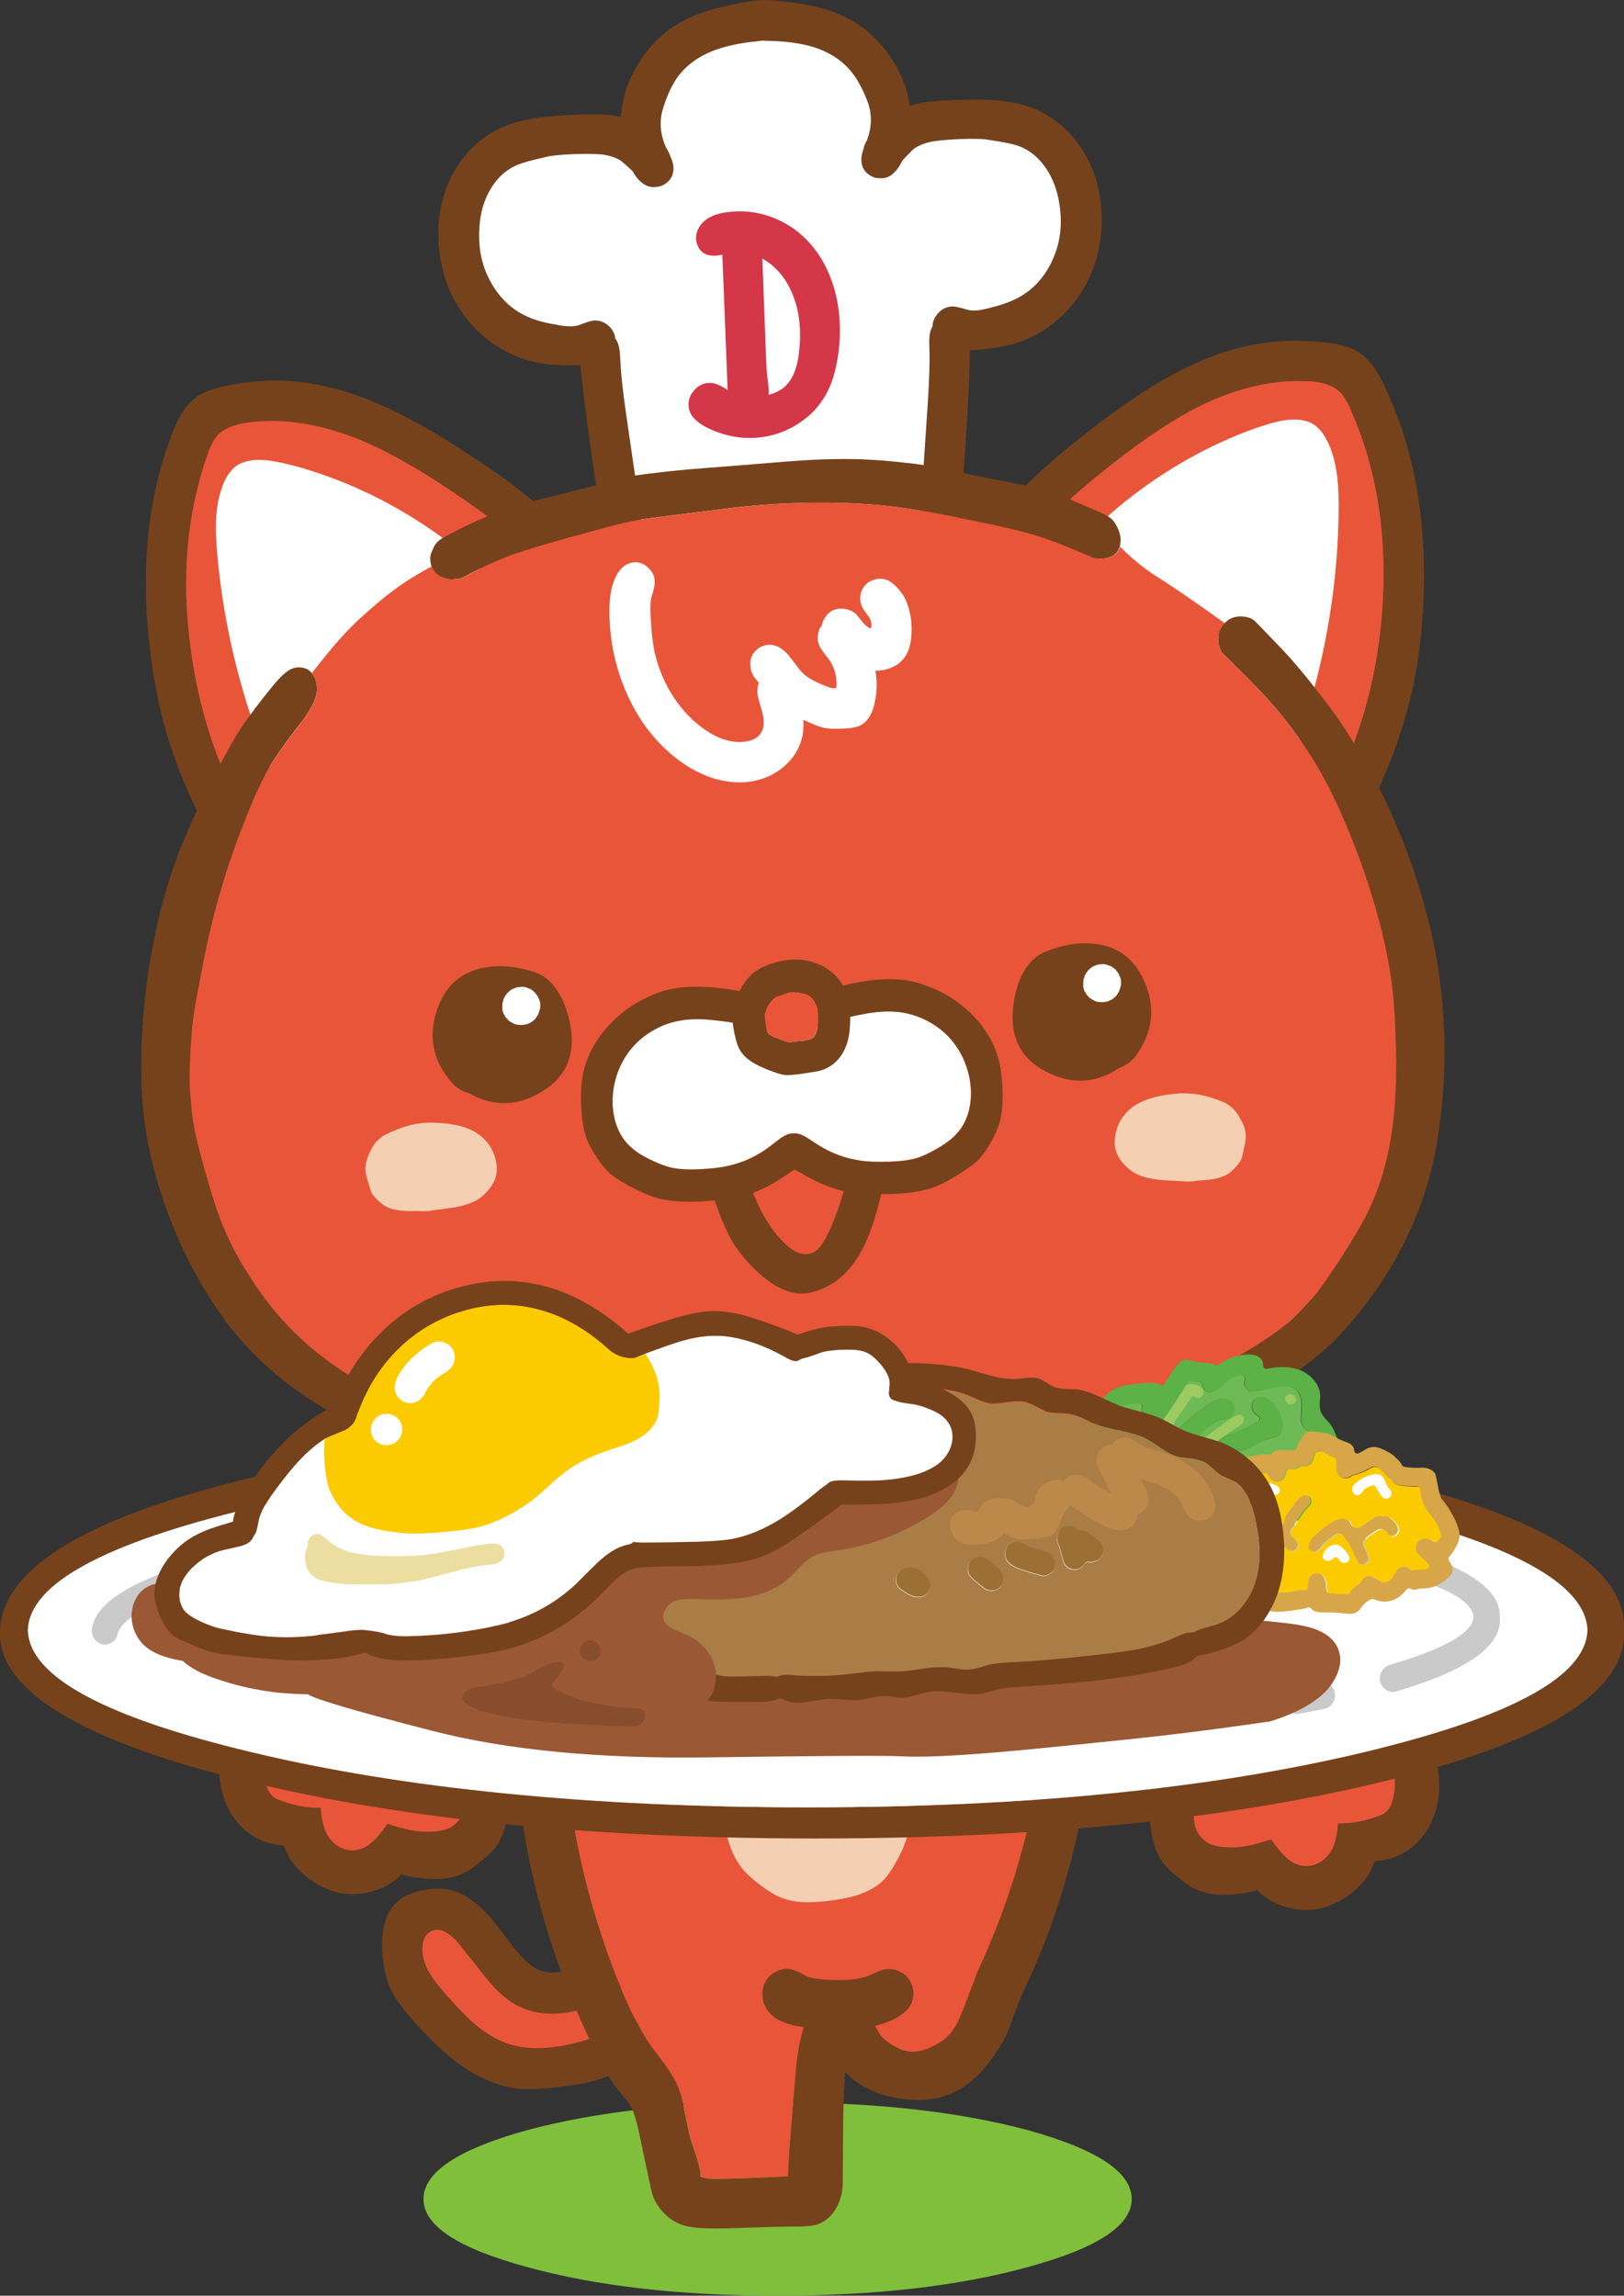 <?xml version="1.0" encoding="UTF-8"?><svg id="_レイヤー_2" xmlns="http://www.w3.org/2000/svg" viewBox="0 0 260 367.59"><rect x="0" y="0" width="260" height="367.59" fill="#333333" stroke="none"/><defs><style>.cls-1{fill:#f4cfb2;}.cls-2{fill:#ebdea0;}.cls-3{fill:#e95539;}.cls-4{fill:#fff;}.cls-5{fill:#fbcb00;}.cls-6{fill:#fddc66;}.cls-7{fill:#9a5834;}.cls-8{fill:#874d2d;}.cls-9{fill:#9dcb62;}.cls-10{fill:#bd894a;}.cls-11{fill:#ab7d46;}.cls-12{fill:#cacacb;}.cls-13{fill:#d43748;}.cls-14{fill:#d6a649;}.cls-15{fill:#7fbf3c;}.cls-16{fill:#9c7034;}.cls-17{fill:#6dba56;}.cls-18{fill:#76421b;}.cls-19{fill:#5cb246;}</style></defs><g id="_最背景"><path class="cls-15" d="m181.19,352.11c0-4.29-5.54-7.96-16.62-11.02-11.05-2.97-24.42-4.46-40.1-4.46s-28.99,1.49-40.1,4.46c-11.05,3.06-16.57,6.73-16.57,11.02s5.52,7.89,16.57,10.89c11.11,3.06,24.48,4.59,40.1,4.59s29.05-1.53,40.1-4.59c11.08-3,16.62-6.63,16.62-10.89"/><path class="cls-18" d="m131.84,285.81c-.67-1.58-2.18-3.02-4.53-4.34-2.22-1.23-4.14-1.71-5.76-1.46-1.04.15-1.92.64-2.65,1.46-.73.84-1,1.75-.81,2.72,0,.11.1.44.29,1,.13.41.19.74.19,1-.02.39-.24.91-.65,1.55-2.39,3.99-4.34,7.06-5.83,9.19-2.29,3.3-4.7,6.2-7.25,8.71-3.15,3.13-6.52,5.79-10.1,7.99-3.49,2.2-6.35,2.78-8.58,1.75-.8-.35-1.69-1.05-2.69-2.1-.63-.69-1.48-1.76-2.56-3.2-1.14-1.51-2-2.59-2.56-3.24-2.27-2.5-4.55-3.95-6.86-4.34-1.32-.19-2.72-.11-4.21.26-1.42.32-2.55.82-3.37,1.49-2.01,1.57-2.91,4.29-2.72,8.15.02.45.06.92.13,1.39.17,1.6.54,3.06,1.1,4.4.63,1.49,1.92,3.33,3.88,5.53,2.85,3.17,5.35,5.5,7.51,6.99,3.13,2.2,6.27,3.45,9.42,3.75,1.32.11,3.02.05,5.11-.16.76-.09,1.55-.18,2.4-.29,1.36-.19,2.43-.38,3.2-.55,1.21-.28,2.33-.6,3.37-.97,1.06-.37,2.94-1.27,5.66-2.72,2.72-1.42,4.31-2.26,4.79-2.52.52-.3,1.7-1.14,3.56-2.52,5.59-4.38,10.38-9.46,14.37-15.24,1.9-2.76,3.27-5.31,4.11-7.64.41-1.16.79-2.59,1.13-4.27.35-1.92.62-3.35.81-4.3.35-1.79.55-3.05.62-3.79.04-.63.03-1.2-.03-1.71-.09-.73-.26-1.39-.52-1.97m-6.05,3.88l-.87,5.05c-.41,2.16-.74,3.64-1,4.43-.6,1.79-1.59,3.72-2.94,5.79-3.47,5.31-7.83,10.01-13.07,14.11-1.6,1.25-3,2.26-4.21,3.04-1.21.75-3.26,1.79-6.15,3.11-2.87,1.29-5.67,2.14-8.41,2.52-2.72.39-5.09.3-7.12-.26-1.94-.52-3.88-1.58-5.82-3.17-1.25-1.06-2.84-2.66-4.76-4.82-1.23-1.4-2.12-2.58-2.69-3.53-.82-1.38-1.21-2.72-1.16-4.01.06-1.4.54-2.31,1.42-2.72,1.14-.56,2.47-.07,3.98,1.46.19.19,1.7,2.08,4.53,5.66,1.79,2.29,3.54,3.87,5.24,4.76,1.73.93,3.71,1.37,5.95,1.33,2.01-.04,4.03-.47,6.08-1.29,1.7-.69,3.51-1.69,5.4-3.01,1.14-.82,2.79-2.08,4.95-3.79,2.14-1.7,3.75-3.12,4.85-4.24.67-.71,1.48-1.65,2.43-2.81,4.85-6.02,9.07-12.49,12.65-19.42.32-.02.55.18.68.62.11.39.12.79.03,1.2"/><path class="cls-3" d="m124.92,294.74l.87-5.05c.09-.41.08-.81-.03-1.2-.13-.43-.36-.64-.68-.62-3.58,6.92-7.8,13.4-12.65,19.42-.95,1.16-1.76,2.1-2.43,2.81-1.1,1.12-2.72,2.53-4.85,4.24-2.16,1.71-3.81,2.97-4.95,3.79-1.9,1.32-3.7,2.32-5.4,3.01-2.05.82-4.08,1.25-6.08,1.29-2.24.04-4.23-.4-5.95-1.33-1.7-.88-3.45-2.47-5.24-4.76-2.83-3.58-4.34-5.47-4.53-5.66-1.51-1.53-2.84-2.02-3.98-1.46-.88.41-1.36,1.32-1.42,2.72-.04,1.29.34,2.63,1.16,4.01.56.95,1.46,2.12,2.69,3.53,1.92,2.16,3.51,3.77,4.76,4.82,1.94,1.6,3.88,2.65,5.82,3.17,2.03.56,4.4.65,7.12.26,2.74-.39,5.54-1.23,8.41-2.52,2.89-1.32,4.94-2.35,6.15-3.11,1.21-.78,2.61-1.79,4.21-3.04,5.24-4.1,9.6-8.8,13.07-14.11,1.36-2.07,2.34-4,2.94-5.79.26-.8.59-2.28,1-4.43"/><path class="cls-18" d="m175.98,260.18c0-3.69-.89-6.01-2.68-6.96-.41-.22-.84-.35-1.29-.39-.48-.04-.97.03-1.49.19-1.01.3-1.75.88-2.2,1.75-.41.8-.57,2.09-.49,3.88.43,9.66-.3,19.3-2.2,28.9-1.88,9.6-4.84,18.8-8.9,27.6-.2.44-.37.84-.52,1.2,0,.06-.46,1.28-1.36,3.66-.91,2.39-1.58,3.93-2.01,4.6-.43.69-.95,1.29-1.55,1.81-.58.52-1.4,1-2.46,1.46-1.05.47-2.05.69-2.98.65-.91-.04-1.91-.38-2.98-1.03-1.05-.64-1.77-1.28-2.17-1.94-.37-.63-.59-1.02-.65-1.16,1.31-.32,2.49-.77,3.53-1.36.82-.48,1.43-.98,1.84-1.52.47-.63.72-1.36.74-2.2.02-.84-.18-1.6-.61-2.27-.43-.67-1.04-1.15-1.81-1.46-.78-.3-1.55-.37-2.33-.19-.35.09-.76.24-1.23.45-.69.32-1.1.51-1.23.55-1.36.56-3.46.78-6.31.65-1.64-.09-2.79-.27-3.46-.55-1.01-.56-1.8-.93-2.36-1.1-.82-.22-1.65-.13-2.49.26-.82.37-1.43.94-1.84,1.72-.39.75-.53,1.59-.42,2.49.11.88.44,1.66,1,2.33,1.01,1.21,2.77,2,5.27,2.36.11.02.22.04.32.06-.65,2.05-1.08,4.45-1.29,7.22-.93,10.51-1.33,16.05-1.2,16.63-4.08.2-7.77.34-11.07.42-1.38.04-2.37-.09-2.98-.39.13-.41-.09-1.49-.65-3.24-.58-1.77-.91-2.75-.97-2.94-.15-.54-.44-1.9-.87-4.08-.32-1.68-.69-3.02-1.1-4.01-.43-1.06-1.13-2.25-2.1-3.59-1.12-1.47-1.94-2.59-2.46-3.37-1.36-1.96-2.8-4.75-4.34-8.35-3.62-8.59-6.23-17.51-7.83-26.76-1.62-9.28-2.17-18.56-1.65-27.86.07-1.32.05-2.41-.06-3.27.08-.13.14-.26.19-.39.22-.56.32-1.28.32-2.17,0-.99-.13-1.79-.39-2.4-.3-.63-.74-1.15-1.33-1.59-.6-.43-1.25-.67-1.94-.71-.15-.01-.3-.03-.45-.03-.53.03-1.05.18-1.55.45-.67.32-1.19.79-1.55,1.39-.33.57-.55,1.3-.65,2.2-.14.36-.24.74-.29,1.16-.02.17-.03.33-.03.49-.08.28-.15.57-.19.87-.09.52-.13,1.33-.13,2.43.02,1.86.03,4.63.03,8.32.02,3.19.1,5.95.23,8.28.48,8.91,1.9,17.71,4.27,26.41,2.39,8.67,5.66,16.97,9.8,24.88.91,1.75,1.76,3.11,2.56,4.08.13.17.43.53.9,1.07.39.43.68.8.87,1.1.54.82,1.02,2.22,1.46,4.21l2.01,9.45c.26,1.32.85,2.49,1.78,3.53.93,1.06,2.03,1.8,3.3,2.23.91.3,2.23.47,3.98.52,1.62.04,3.92,0,6.89-.13,3.17-.11,5.47-.16,6.89-.16,1.83.04,3.17-.1,4.01-.42,1.27-.52,2.25-1.46,2.94-2.82.6-1.14.91-2.48.91-4.01.02-7.77.09-12.59.19-14.47.06-1.11.13-2.11.2-3.01,1.21,1.26,2.65,2.27,4.34,3.01,1.68.76,3.78,1.24,6.28,1.42,2.53.18,4.81-.23,6.86-1.23,2.07-1.01,3.88-2.55,5.44-4.63,1.55-2.07,2.58-3.72,3.07-4.95,1.32-3.62,2.14-5.76,2.46-6.41,8.13-16.81,12.2-36.42,12.2-58.83"/><path class="cls-3" d="m145.11,227.24c-.28-.15-.58-.24-.91-.26-.76-.04-1.47-.21-2.14-.49-.73-.28-1.47-.52-2.2-.71-.39-.11-.77-.24-1.13-.39-1.23-.54-2.49-.88-3.79-1.04-.71-.09-1.42-.22-2.13-.39-.99-.26-2.03-.38-3.11-.36-4.14.13-8.26.31-12.36.55-.52.04-1.04.08-1.55.1-1.29.02-2.52.28-3.69.78-.8.35-1.63.52-2.49.52-4.36.09-8.16,1.66-11.39,4.72-.63.6-1.28,1.18-1.97,1.72-.84.69-1.62,1.46-2.33,2.3-2.39,2.85-4.25,5.92-5.56,9.22-.26.69-.46,1.43-.61,2.23-.04.37-.12.74-.23,1.13-.56,2.21-.89,4.49-1,6.86.15,0,.3.02.45.03.69.04,1.34.28,1.94.71.58.43,1.02.96,1.33,1.59.26.6.39,1.4.39,2.39,0,.88-.11,1.61-.32,2.17-.05.13-.12.26-.19.39.11.85.13,1.94.06,3.27-.52,9.3.03,18.58,1.65,27.86,1.6,9.25,4.21,18.17,7.83,26.76,1.53,3.6,2.98,6.39,4.34,8.35.52.78,1.34,1.9,2.46,3.37.97,1.34,1.67,2.53,2.1,3.59.41.99.78,2.33,1.1,4.01.43,2.18.72,3.54.87,4.08.06.19.39,1.18.97,2.95.56,1.75.78,2.83.65,3.24.6.3,1.6.43,2.98.39,3.29-.08,6.98-.22,11.07-.42-.13-.58.27-6.13,1.2-16.63.21-2.76.65-5.17,1.29-7.22-.1-.02-.21-.04-.32-.06-2.5-.37-4.26-1.15-5.27-2.36-.56-.67-.9-1.45-1-2.33-.11-.91.03-1.74.42-2.49.41-.78,1.02-1.35,1.84-1.72.84-.39,1.67-.47,2.49-.26.56.17,1.35.54,2.36,1.1.67.28,1.82.46,3.46.55,2.85.13,4.95-.09,6.31-.65.13-.04.54-.23,1.23-.55.47-.22.88-.37,1.23-.45.78-.17,1.55-.11,2.33.19.78.3,1.38.79,1.81,1.46.43.67.64,1.42.62,2.27-.02.84-.27,1.58-.75,2.2-.41.54-1.03,1.05-1.84,1.52-1.04.59-2.22,1.04-3.53,1.36.06.14.27.53.65,1.16.4.66,1.12,1.31,2.17,1.94,1.07.65,2.06,1,2.98,1.04.93.04,1.92-.17,2.98-.65,1.06-.45,1.88-.94,2.46-1.46.6-.52,1.12-1.12,1.55-1.81.43-.67,1.1-2.2,2.01-4.6.9-2.37,1.36-3.59,1.36-3.66.14-.36.32-.76.52-1.2,4.06-8.8,7.02-18,8.9-27.6,1.9-9.6,2.63-19.23,2.2-28.9-.09-1.79.08-3.09.49-3.88.45-.86,1.19-1.44,2.2-1.75.52-.17,1.01-.23,1.49-.19.08-2.31,0-4.58-.23-6.83-.04-.41-.11-.81-.19-1.2-.19-.8-.52-1.56-.97-2.3-.09-.13-.17-.28-.26-.45-.32-.6-.64-1.29-.94-2.07-.13-.11-.28-.18-.45-.23-.13-.28-.33-.5-.62-.65-.32-.26-.73-.55-1.23-.87-.13-.06-.22-.16-.26-.29-.06-.17-.15-.31-.26-.42-.6-.65-1.27-1.23-2.01-1.75-.28-.19-.54-.42-.78-.68-.65-.71-1.49-1.03-2.52-.94-.48.06-.88.02-1.23-.13-.39-.15-.76-.35-1.1-.58-.26-.17-.53-.33-.81-.49-.93-.45-1.88-.8-2.85-1.04-.28-.09-.53-.21-.74-.36-.69-.5-1.56-.82-2.62-.97-.19-.02-.38-.08-.55-.16-1.94-.97-4.04-2.04-6.28-3.2"/><path class="cls-1" d="m124.5,274.68c-1.1.28-2.19.86-3.27,1.75-.75.63-1.63,1.53-2.62,2.72-1.62,1.96-2.6,3.6-2.94,4.92-.26,1.04-.3,2.55-.13,4.53.19,2.4.53,4.37,1,5.92.6,2.14,1.52,3.87,2.75,5.21.63.67,1.47,1.39,2.52,2.17,1.21.91,2.2,1.52,2.98,1.84,1.08.47,2.32.75,3.72.84.99.04,2.27-.01,3.82-.16,2.01-.24,3.65-.56,4.92-.97,1.75-.56,3.14-1.36,4.18-2.39.71-.73,1.38-1.69,2.01-2.88,1.6-2.78,2.39-5.47,2.39-8.06-.02-1.88-.43-3.86-1.23-5.95-.63-1.49-1.29-2.72-2.01-3.69-1.25-1.68-3.07-3.21-5.47-4.6-1.53-.86-2.81-1.37-3.85-1.52-.6-.09-1.33-.11-2.17-.06-.95.06-1.66.11-2.14.13-.99.02-1.74.03-2.23.03-.88.02-1.63.1-2.23.23"/><path class="cls-18" d="m164.59,237.24c-.16-.04-.33-.06-.52-.07-.14,0-.28.01-.42.03-.34.24-.69.47-1.04.71-.24.17-.5.36-.78.55-.95.56-2.08,1.15-3.4,1.78-1.92.91-3.35,1.6-4.3,2.07-3.96,1.96-8.13,4.62-12.52,7.96-2.35,1.79-6.16,4.94-11.42,9.45-1.08.93-2.03,1.67-2.85,2.2-1.18.78-2.54.56-4.08-.65-1.53-1.19-2.57-2.04-3.11-2.56-2.19-2.05-4.79-4.14-7.8-6.28-1.92-1.4-4.69-3.27-8.29-5.6-3.75-2.44-6.53-4.29-8.32-5.57-.25-.19-.5-.38-.74-.55-1.18-.82-2.28-1.63-3.3-2.43h-.19c-.17.02-.32.05-.45.1-.79.15-1.43.52-1.91,1.1-.11.17-.22.35-.32.55,0,.02-.01.04-.03.06-.18.35-.27.69-.29,1.04-.08,1.04.12,1.97.58,2.82,2.71,2.03,6.96,4.9,12.75,8.61,6.16,3.93,10.79,7.34,13.88,10.23.67.65,1.67,1.63,3.01,2.94,1.2,1.14,2.27,2.05,3.2,2.72,1.42,1.06,2.66,1.59,3.72,1.59.17,0,.5-.03.97-.1.47-.06,1.06-.23,1.78-.52.72-.27,1.43-.69,2.14-1.26.73-.58,4.44-3.64,11.13-9.19,4.18-3.45,7.83-6.09,10.94-7.93.14-.09,3.14-1.67,9-4.76,1.79-.97,3.4-1.92,4.82-2.85.15-.24.27-.5.36-.78.22-.56.35-1.17.39-1.81.02-.5-.03-1.01-.16-1.55-.04-.11-.06-.22-.06-.32-.15-.35-.33-.66-.55-.94-.23-.3-.55-.52-.94-.65-.29-.09-.58-.14-.87-.16"/><path class="cls-6" d="m142.36,207.47c-.75-.06-3.79-.38-9.09-.94l-7.6-.68c-5.24-.39-8.31-.6-9.22-.65-2.07-.11-4.42-.16-7.05-.16-4.06,0-8.78.12-14.17.36l-16.37.68v.97c.05.95.15,1.9.29,2.85-.02.17,0,.36.03.55.03.09.05.19.07.29-.34.98-.47,2.02-.39,3.11.09.93.16,1.84.23,2.75.15,2.35.69,4.62,1.62,6.8.54,1.27,1.12,2.51,1.75,3.72,1.14,2.2,2.29,4.4,3.43,6.6,1.05,1.97,2.16,3.9,3.3,5.79.48-.58,1.12-.95,1.91-1.1.13-.04.28-.08.45-.1h.19c1.02.8,2.13,1.61,3.3,2.43.24.17.49.36.74.55,1.79,1.27,4.56,3.13,8.32,5.57,3.6,2.33,6.36,4.2,8.29,5.6,3.01,2.14,5.61,4.23,7.8,6.28.54.52,1.57,1.37,3.11,2.56,1.54,1.21,2.9,1.43,4.08.65.82-.54,1.77-1.27,2.85-2.2,5.26-4.51,9.07-7.66,11.42-9.45,4.39-3.34,8.56-6,12.52-7.96.95-.48,2.39-1.17,4.3-2.07,1.32-.63,2.45-1.22,3.4-1.78.27-.19.53-.38.78-.55.34-.24.69-.47,1.04-.71.14-.02.28-.03.42-.03.18,0,.35.02.52.06.17-.24.34-.47.49-.71,1.03-1.49,1.92-3.06,2.65-4.72.67-1.53,1.27-3.1,1.81-4.69.75-2.22,1.25-4.51,1.49-6.86.13-1.21.2-2.44.19-3.69,0-.52-.02-1.05-.06-1.59,1,.09,2.49-1.91,4.46-5.99-4.15-.6-9.68-.95-16.6-1.04-8.21-.09-13.77-.25-16.66-.48"/><path class="cls-18" d="m143.05,9.86c-.71-1.11-1.47-2.12-2.29-3.02-1.08-1.19-2.21-2.17-3.39-2.94-1.82-1.23-4.05-2.17-6.68-2.82-1.85-.42-4.29-.76-7.33-1.04-.28-.03-.55-.04-.81-.03-.22-.01-.45-.01-.71,0-.45.02-.96.07-1.52.16-3,.51-5.41,1.05-7.22,1.61-2.58.85-4.73,1.96-6.44,3.33-1.11.86-2.16,1.93-3.15,3.2-.74.96-1.42,2.02-2.05,3.19-1.21,2.29-1.89,4.7-2.05,7.24-.76-.19-1.58-.31-2.44-.36-.91-.07-2.27-.08-4.08-.04-2.97.12-5.23.29-6.78.52-2.49.35-4.62.96-6.4,1.84-3.22,1.65-5.7,4.17-7.44,7.58-1.56,3.11-2.25,6.55-2.06,10.31.22,4.58,1.62,8.59,4.2,12.04,1.32,1.77,2.89,3.27,4.71,4.51,1.89,1.28,3.88,2.19,6,2.71,1.74.44,3.9.66,6.47.65.45.01.9,0,1.33-.05.37,3.96,1.06,9.35,2.06,16.18,1.14,7.73,1.89,13.12,2.25,16.17.1.9.21,1.58.34,2.03.22.74.55,1.32.97,1.74.05.06.11.11.2.15,0,.05.01.11.04.16,0,.05,0,.11,0,.16,0,.07,0,.12,0,.16.02.06.05.13.07.19.02.04.05.1.07.16,0,.06,0,.12,0,.16.05.06.08.1.1.13.02.07.05.14.07.19.04.05.09.11.14.16.02.07.06.12.1.16.05.06.09.13.14.19.04.04.08.09.1.16.07.06.13.11.2.15.04.06.1.11.17.16.07.05.14.1.23.15.09.05.19.1.3.15.11.07.22.12.33.15.15.04.29.07.43.11.07.02.14.04.23.06.19.01.38.02.55.01.04,0,.09,0,.13,0,.06,0,.14,0,.23,0,7.42-.29,14.83-.58,22.25-.87.67-.03,1.34-.05,2-.08,7.42-.29,14.83-.58,22.25-.87.09,0,.16,0,.23,0h.13c.17-.01.36-.03.55-.06.09-.03.16-.05.22-.07.13-.05.27-.1.41-.14.11-.04.21-.1.32-.17.11-.06.2-.12.29-.17s.16-.11.22-.17c.06-.05.11-.11.16-.17.06-.05.13-.1.19-.17.02-.07.05-.12.09-.17.04-.07.08-.13.12-.2.04-.04.07-.09.09-.17.04-.06.08-.11.12-.17.02-.05.04-.12.06-.2.02-.03.05-.07.09-.13,0-.04,0-.1,0-.16.02-.07.04-.12.06-.16.02-.07.04-.13.06-.2,0-.04,0-.09,0-.16,0-.05,0-.11,0-.16.02-.05.03-.11.03-.16.06-.05.13-.11.19-.17.39-.46.67-1.06.84-1.81.09-.46.15-1.14.18-2.05.12-3.07.45-8.5.98-16.3.47-6.88.73-12.3.79-16.26.41,0,.85-.03,1.32-.08,2.56-.2,4.69-.58,6.4-1.16,2.07-.69,3.99-1.75,5.77-3.17,1.72-1.38,3.16-3,4.34-4.87,2.3-3.64,3.38-7.76,3.24-12.34-.1-3.77-1.06-7.14-2.86-10.12-2.01-3.26-4.68-5.58-8.01-6.97-1.84-.73-4.02-1.18-6.53-1.33-1.56-.11-3.83-.11-6.8,0-1.81.09-3.17.21-4.07.35-.88.14-1.69.32-2.44.55-.36-2.5-1.22-4.85-2.58-7.06m-12.88-2.35c2.45.77,4.39,1.98,5.84,3.63.83.95,1.61,2.21,2.32,3.76.43.96.7,1.68.83,2.17.43,1.72.34,3.45-.28,5.19-.02.04-.04.11-.06.2-.04.04-.07.09-.09.13-.24.43-.4.84-.47,1.25-.02.08-.05.15-.09.23-.23.71-.32,1.33-.25,1.86.1.98.61,1.73,1.51,2.24.42.23.88.36,1.37.37.5.04.96-.03,1.38-.22.89-.39,1.66-1.27,2.29-2.62.04-.04.08-.09.12-.13.87-.94,1.46-1.53,1.78-1.79.69-.48,1.56-.83,2.61-1.07.66-.12,1.62-.24,2.87-.34,2.48-.17,4.42-.19,5.83-.07l2.48.39c1.39.24,2.39.48,3.01.72,1.75.68,3.21,1.9,4.39,3.68,1.03,1.57,1.71,3.39,2.03,5.46.51,3.17.21,6.08-.92,8.71-1.26,3-3.24,5.18-5.93,6.55-1.1.57-2.57,1.08-4.41,1.53-1.28.35-2.29.46-3.03.35-.28-.03-.72-.15-1.31-.34-.57-.14-1-.23-1.31-.27-.95-.04-1.78.32-2.48,1.07-.6.67-.9,1.37-.89,2.11-.02.04-.04.07-.06.1-.26.46-.41,1.03-.45,1.7-.03.36-.03.96,0,1.81.08,1.92,0,4.77-.25,8.56l-1.59,23.86c-.02.5-.04.93-.04,1.3-6.86.28-13.7.56-20.53.84-.67.02-1.34.04-2,.08-6.86.26-13.71.51-20.57.77-.01-.37-.05-.8-.12-1.29l-3.45-23.67c-.54-3.76-.84-6.6-.92-8.51-.03-.85-.08-1.45-.14-1.81-.09-.67-.28-1.22-.58-1.66-.04-.02-.08-.06-.1-.09-.05-.76-.39-1.43-1.02-2.03-.76-.69-1.61-.98-2.56-.87-.3.06-.73.19-1.28.37-.57.24-1,.38-1.28.44-.73.17-1.74.14-3.05-.11-1.87-.31-3.37-.7-4.52-1.18-2.79-1.15-4.93-3.17-6.42-6.06-1.33-2.54-1.86-5.41-1.6-8.62.16-2.08.69-3.95,1.59-5.6,1.03-1.87,2.39-3.2,4.09-4.01.59-.29,1.57-.61,2.94-.96l2.44-.58c1.39-.23,3.33-.36,5.81-.39,1.25,0,2.22.04,2.89.11,1.06.16,1.96.45,2.69.87.33.23.97.78,1.91,1.64.02.04.07.08.13.12.72,1.3,1.55,2.11,2.49,2.43.44.15.9.18,1.4.11.49-.05.94-.21,1.34-.47.86-.58,1.31-1.36,1.33-2.35.02-.53-.11-1.14-.39-1.83-.05-.07-.08-.14-.11-.22-.12-.39-.31-.8-.56-1.21-.05-.06-.08-.12-.1-.16-.02-.06-.05-.12-.07-.16-.76-1.69-.99-3.41-.69-5.16.09-.5.31-1.24.66-2.23.58-1.61,1.26-2.92,2.02-3.93,1.31-1.76,3.16-3.11,5.54-4.07,1.98-.75,4.26-1.24,6.84-1.5.45-.05.83-.1,1.13-.14.28.02.66.04,1.14.05,2.59.05,4.9.37,6.94.96"/><path class="cls-4" d="m136.01,11.14c-1.45-1.65-3.39-2.86-5.84-3.63-2.03-.59-4.34-.91-6.94-.96-.48-.01-.85-.03-1.14-.05-.3.04-.68.09-1.13.14-2.58.25-4.86.75-6.84,1.5-2.38.96-4.23,2.31-5.54,4.07-.76,1.02-1.43,2.33-2.02,3.93-.35.99-.57,1.73-.66,2.23-.3,1.74-.07,3.46.69,5.15.02.04.05.1.07.16.02.04.06.09.1.16.25.41.44.81.56,1.21.03.08.06.15.11.22.29.69.42,1.3.39,1.83-.03.99-.47,1.77-1.33,2.35-.4.27-.85.42-1.34.47-.49.08-.96.04-1.4-.11-.94-.32-1.77-1.13-2.49-2.43-.07-.04-.11-.08-.13-.12-.94-.87-1.58-1.41-1.91-1.64-.73-.42-1.62-.71-2.69-.87-.67-.07-1.64-.11-2.89-.11-2.48.02-4.42.16-5.81.39l-2.44.58c-1.37.35-2.35.67-2.94.96-1.7.81-3.06,2.15-4.09,4.01-.91,1.65-1.44,3.52-1.59,5.6-.26,3.2.27,6.07,1.6,8.62,1.5,2.89,3.64,4.91,6.42,6.06,1.14.48,2.65.88,4.52,1.18,1.3.25,2.32.28,3.05.11.28-.06.7-.2,1.28-.44.55-.19.98-.31,1.28-.37.95-.11,1.8.18,2.56.87.63.6.97,1.28,1.02,2.03.02.04.06.07.1.09.3.44.49.99.58,1.66.06.36.1.96.14,1.81.08,1.92.38,4.76.92,8.51l3.45,23.67c.06.49.1.92.12,1.29,6.85-.26,13.71-.51,20.57-.77.67-.04,1.34-.06,2.01-.08,6.83-.28,13.68-.56,20.53-.84,0-.37.02-.8.04-1.3l1.59-23.86c.24-3.79.32-6.64.25-8.56-.03-.85-.04-1.45,0-1.81.04-.67.19-1.24.45-1.7.02-.03.04-.06.06-.1,0-.74.29-1.44.89-2.11.7-.75,1.53-1.11,2.48-1.07.3.04.74.13,1.31.27.59.19,1.03.3,1.31.34.74.12,1.75,0,3.03-.34,1.84-.45,3.31-.96,4.41-1.53,2.69-1.36,4.67-3.55,5.93-6.55,1.13-2.64,1.44-5.54.92-8.71-.32-2.06-.99-3.88-2.03-5.46-1.17-1.78-2.63-3.01-4.39-3.68-.61-.24-1.62-.48-3.01-.72l-2.48-.39c-1.41-.12-3.35-.1-5.83.07-1.25.1-2.2.22-2.87.34-1.05.24-1.92.6-2.61,1.07-.31.25-.91.85-1.78,1.79-.04.04-.08.09-.12.13-.64,1.35-1.4,2.22-2.29,2.62-.42.18-.89.25-1.38.22-.5,0-.95-.13-1.37-.37-.91-.51-1.41-1.26-1.51-2.24-.06-.52.02-1.14.25-1.86.04-.08.07-.15.09-.23.07-.41.23-.82.47-1.25.02-.04.05-.09.09-.13.02-.09.04-.15.06-.2.62-1.75.72-3.48.28-5.19-.13-.49-.4-1.21-.83-2.17-.71-1.56-1.48-2.81-2.32-3.76"/><path class="cls-13" d="m134.06,57.65c.35-2.09.48-4.1.38-6.01-.12-2.52-.6-4.88-1.44-7.1-.89-2.34-2.12-4.33-3.7-5.98-1.64-1.72-3.59-3-5.85-3.83-2.32-.84-4.7-1.09-7.12-.74-2.13.28-3.58,1.07-4.38,2.36-.57.98-.67,1.92-.31,2.84.34.95,1.01,1.52,2.01,1.71.52.09,1.18.06,2-.11l.83,21.31c0,.12,0,.24.01.35-.15-.09-.3-.18-.46-.29-.89-.56-1.66-.84-2.33-.85-1.02-.02-1.91.41-2.67,1.29-.7.89-.94,1.83-.73,2.84.22,1.14,1.15,2.13,2.8,2.99,3.28,1.63,6.6,2.09,9.96,1.38,1.78-.38,3.43-1.09,4.97-2.12,1.6-1.07,2.88-2.37,3.83-3.9,1.04-1.61,1.77-3.66,2.19-6.16m-7.07-10.28c1.03,2.64,1.34,5.66.94,9.06-.3,2.76-1.17,4.68-2.59,5.76-.59.46-1.36.81-2.29,1.06.01-.04.02-.07.03-.1.05-.35,0-1.13-.16-2.32-.11-.72-.2-1.83-.26-3.34l-.6-16.07c2.22,1.25,3.87,3.23,4.93,5.95"/><path class="cls-18" d="m211.42,54.77c-1.91-.16-3.51-.23-4.8-.2-5.83.1-11.8,1.73-17.91,4.91-4.38,2.24-9.56,5.73-15.53,10.45-2.05,1.61-3.76,3.02-5.11,4.21-8.79,7.77-15.54,16.97-20.26,27.61-.85,1.89-1.34,3.46-1.47,4.72-.16,1.45.04,3.03.61,4.74.42,1.24,1.1,2.71,2.05,4.42,4.68,8.24,10.76,15.26,18.25,21.08,1.47,1.15,2.8,2.04,3.99,2.66.84.42,2.46,1.06,4.87,1.91,1.99.72,4.93,1.91,8.82,3.57,3.89,1.64,6.81,2.82,8.79,3.54,2.34.84,4.26,1.31,5.76,1.43,1.64.11,3.26-.12,4.83-.67,1.6-.58,3-1.42,4.21-2.53,1.02-.92,2.19-2.43,3.52-4.51,8.04-12.43,12.99-24.3,14.83-35.62.35-2.11.63-4.55.85-7.32,1.04-14.35-1.01-26.85-6.13-37.49-1.15-2.42-2.39-4.09-3.73-5.04-.82-.59-1.83-1.04-3.03-1.34-.83-.23-1.96-.41-3.39-.55m-19.04,10.1c5.91-2.86,11.6-4.15,17.08-3.84,2.23.13,3.87.66,4.92,1.59.69.64,1.33,1.64,1.9,3,4.05,9.1,5.76,19.28,5.14,30.53-.49,9.63-2.63,18.71-6.42,27.26-1.95,4.37-4.77,9.46-8.47,15.26-.79,1.22-1.49,2.14-2.09,2.77-.89.92-1.83,1.51-2.81,1.76-.77.18-1.64.18-2.62,0-.67-.13-1.54-.38-2.59-.77-2.58-.94-6.1-2.31-10.56-4.12l-6.15-2.48c-2.96-1.22-5.09-2.21-6.4-2.96-1.7-1.03-3.49-2.38-5.37-4.03-3.91-3.47-7.4-7.44-10.47-11.9-1.42-2.1-2.58-4.1-3.47-5.99-.82-1.78-1.16-3.24-1.01-4.36.06-.63.33-1.46.81-2.49,3.91-8.77,9.36-16.47,16.36-23.11,1.83-1.73,4.33-3.86,7.49-6.38,5.66-4.47,10.57-7.72,14.74-9.74"/><path class="cls-3" d="m209.46,61.03c-5.47-.3-11.17.98-17.08,3.84-4.17,2.02-9.09,5.27-14.74,9.74-3.16,2.52-5.66,4.65-7.49,6.38-7,6.64-12.45,14.35-16.36,23.11-.48,1.03-.75,1.86-.81,2.49-.15,1.13.19,2.58,1.01,4.36.89,1.89,2.05,3.88,3.47,5.98,3.07,4.46,6.56,8.42,10.47,11.9,1.88,1.65,3.67,3,5.37,4.03,1.3.75,3.44,1.73,6.4,2.96l6.15,2.48c4.45,1.81,7.97,3.19,10.56,4.12,1.05.39,1.91.65,2.59.77.98.18,1.85.18,2.62,0,.98-.25,1.92-.84,2.81-1.76.6-.63,1.3-1.55,2.09-2.77,3.7-5.8,6.53-10.89,8.47-15.26,3.79-8.55,5.93-17.63,6.42-27.26.62-11.25-1.1-21.43-5.14-30.53-.57-1.36-1.2-2.36-1.9-3-1.05-.93-2.69-1.46-4.92-1.59"/><path class="cls-18" d="m37.19,61.57c1.89-.31,3.48-.5,4.77-.57,5.81-.36,11.89.81,18.24,3.5,4.54,1.9,9.97,4.96,16.29,9.21,2.17,1.45,3.98,2.72,5.43,3.8,9.37,7.06,16.82,15.71,22.36,25.94,1,1.82,1.61,3.35,1.83,4.59.27,1.44.19,3.03-.23,4.77-.32,1.26-.88,2.79-1.7,4.57-4.03,8.58-9.54,16.06-16.55,22.44-1.38,1.26-2.63,2.25-3.77,2.97-.8.48-2.37,1.25-4.7,2.29-1.93.87-4.77,2.29-8.51,4.25-3.75,1.94-6.57,3.34-8.48,4.22-2.27,1.02-4.15,1.64-5.63,1.87-1.63.24-3.25.14-4.87-.29-1.64-.45-3.1-1.19-4.39-2.19-1.09-.84-2.38-2.25-3.86-4.22-8.99-11.76-14.84-23.21-17.57-34.35-.51-2.07-.98-4.48-1.42-7.23-2.15-14.23-1.09-26.85,3.18-37.85.96-2.5,2.07-4.27,3.32-5.31.77-.66,1.75-1.18,2.92-1.57.81-.29,1.92-.56,3.34-.81m19.77,8.59c-6.12-2.4-11.89-3.23-17.33-2.5-2.21.3-3.8.96-4.78,1.97-.64.69-1.19,1.74-1.66,3.14-3.32,9.39-4.24,19.67-2.75,30.84,1.24,9.56,4.08,18.45,8.52,26.68,2.28,4.21,5.49,9.06,9.64,14.55.89,1.15,1.66,2.02,2.3,2.6.96.85,1.94,1.36,2.94,1.54.78.12,1.65.05,2.61-.2.66-.18,1.5-.5,2.52-.97,2.5-1.13,5.9-2.78,10.2-4.93l5.94-2.95c2.86-1.45,4.91-2.6,6.15-3.45,1.62-1.16,3.3-2.64,5.04-4.44,3.63-3.77,6.8-8,9.51-12.68,1.25-2.21,2.25-4.29,2.99-6.24.68-1.84.91-3.32.67-4.43-.11-.62-.44-1.43-1-2.42-4.58-8.44-10.62-15.69-18.11-21.77-1.96-1.59-4.62-3.51-7.97-5.78-5.99-4.02-11.14-6.87-15.46-8.56"/><path class="cls-3" d="m39.64,67.66c5.43-.73,11.21.1,17.33,2.5,4.32,1.69,9.47,4.54,15.46,8.56,3.35,2.27,6,4.19,7.97,5.78,7.49,6.08,13.53,13.33,18.11,21.77.56.99.89,1.8,1,2.42.24,1.11.02,2.59-.67,4.43-.74,1.95-1.74,4.03-2.99,6.24-2.71,4.68-5.88,8.91-9.51,12.68-1.74,1.79-3.42,3.27-5.04,4.44-1.24.85-3.29,2-6.15,3.45l-5.94,2.95c-4.3,2.15-7.7,3.8-10.2,4.93-1.02.47-1.86.8-2.52.97-.96.25-1.83.32-2.62.2-1-.18-1.98-.69-2.94-1.54-.65-.58-1.42-1.44-2.3-2.6-4.14-5.49-7.36-10.34-9.64-14.55-4.44-8.22-7.29-17.12-8.52-26.68-1.49-11.17-.58-21.45,2.75-30.84.46-1.4,1.02-2.45,1.66-3.14.98-1.01,2.57-1.67,4.78-1.97"/><path class="cls-4" d="m210.21,67.9c-1.35-.81-3.24-.94-5.68-.39-1.33.31-2.99.84-4.99,1.59-7.44,2.88-14.29,6.93-20.54,12.14-6.23,5.21-11.44,11.21-15.62,18-.93,1.51-1.3,2.74-1.09,3.7.13.69.69,1.52,1.65,2.49l17.8,17.86c1.78,1.85,3.3,3.14,4.56,3.87.95.57,2.36,1.17,4.22,1.81,2.08.7,3.51,1.24,4.31,1.65.53.26,1.32.66,2.38,1.2.94.4,1.78.55,2.51.45,1.7-.22,3.19-1.75,4.48-4.61,3.2-7.1,5.65-14.48,7.36-22.15,1.71-7.67,2.63-15.39,2.75-23.16.04-2.31-.02-4.23-.19-5.76-.23-2.08-.7-3.92-1.41-5.52-.68-1.51-1.51-2.56-2.49-3.17"/><path class="cls-4" d="m37.8,74.63c1.28-.91,3.16-1.19,5.63-.84,1.35.21,3.05.6,5.1,1.19,7.65,2.29,14.79,5.79,21.43,10.5,6.62,4.71,12.28,10.28,16.98,16.73,1.05,1.43,1.51,2.63,1.37,3.61-.08.69-.56,1.57-1.45,2.62l-16.35,19.2c-1.63,1.98-3.04,3.39-4.24,4.21-.9.64-2.26,1.35-4.06,2.13-2.02.86-3.41,1.52-4.17,1.98-.51.3-1.27.76-2.28,1.38-.91.47-1.73.68-2.47.65-1.71-.08-3.32-1.5-4.83-4.25-3.74-6.83-6.76-14-9.07-21.51-2.3-7.51-3.82-15.14-4.55-22.88-.22-2.3-.31-4.22-.26-5.75.07-2.1.39-3.97.98-5.61.57-1.56,1.31-2.67,2.23-3.36"/><path class="cls-18" d="m50.75,110.17c-.01-.93-.29-1.73-.84-2.4-.02-.04-.06-.08-.1-.13-.25-.27-.54-.46-.86-.58-.83-.31-1.65-.27-2.46.13-.51.26-1.13.77-1.85,1.53-.6.65-1.38,1.6-2.35,2.84-.08.07-.16.16-.22.27-1.71,2.18-3.08,4.08-4.12,5.7-3.3,5.68-6.11,11.28-8.44,16.81-2.33,5.53-4.09,11.65-5.27,18.34-1.21,6.68-1.74,13.41-1.61,20.21.14,6.77,1.44,13.59,3.91,20.44,2.47,6.83,5.67,12.91,9.62,18.25.55.76,1.14,1.51,1.77,2.26,3.37,3.95,7.21,7.32,11.5,10.11,5.8,3.79,12.01,6.75,18.61,8.89,3.61,1.18,7.28,2.15,11.03,2.94.96.18,1.91.36,2.87.54.52.02,1.05,0,1.58-.06.47-.04.92-.14,1.35-.31.41-.12.75-.33,1.04-.62.67-.59,1.01-1.28,1.02-2.08,0-.19-.02-.39-.05-.58-.03-.3-.12-.59-.26-.86-.28-.53-.62-.96-1.02-1.29-3-.53-7.15-1.43-12.44-2.69-5.62-1.36-11.53-4-17.73-7.92-6.33-3.98-11.49-9.17-15.47-15.56-1.77-2.69-3.2-5.4-4.3-8.12-1.03-2.49-2.22-6.3-3.59-11.45-.61-2.24-1.01-4.07-1.22-5.49-.09-.54-.15-1.07-.19-1.61-.04-.5-.1-1.18-.18-2.07-.14-1.35-.18-2.77-.13-4.24.03-1.49.12-3.29.28-5.39.15-2.12.38-3.91.66-5.37,1-5.44,1.74-9.17,2.22-11.19,1.68-7.23,4.01-14.29,6.98-21.16.91-2.13,1.8-3.96,2.67-5.48.93-1.57,2.35-3.6,4.26-6.09.06-.09.13-.18.22-.27.04-.07.09-.13.15-.2.43-.58.76-1,.99-1.27.2-.29.59-.93,1.16-1.92.54-.99.82-1.94.83-2.85m53.6,122.81c-1.89-.19-4.48-.48-7.77-.89-.38.25-.73.56-1.07.92-.27.31-.43.68-.48,1.09-.02.02-.03.04-.03.07-.03.35-.04.69-.02,1.04.01.84.32,1.57.93,2.2.34.33.72.65,1.14.96l.03.03c2.36.25,4.75.49,7.15.72.43.05.87.1,1.3.14h.03c1.45.12,3.53.3,6.24.56,2.69.24,7.64.44,14.85.58,8.56-.2,15.1-.6,19.61-1.19,4.49-.61,7.37-.99,8.63-1.15,1.27-.18,2.27-.4,3.02-.67.72-.27,1.35-.58,1.87-.95.5-.36.73-.9.68-1.61-.02-.45-.07-.91-.15-1.36-.24-1.09-.79-1.92-1.65-2.49-5.19.81-10.44,1.44-15.73,1.91-6.22.48-12.47.76-18.75.83-6.67.09-13.28-.16-19.85-.75m90.73-131.27c-.08.59-.06,1.11.06,1.58.13.45.3.87.54,1.27.27.25.54.51.81.78.45.46.89.89,1.31,1.31,1.37,1.33,2.68,2.66,3.95,3.99,5.02,5.31,9.06,11.23,12.12,17.76,3.13,6.72,5.6,13.67,7.39,20.86.67,2.65,1.17,5.24,1.5,7.78.3,2.23.52,4.91.64,8.04.31,6.85.04,12.71-.8,17.58-.37,2.04-.84,3.98-1.39,5.82-.9,2.84-2.08,5.52-3.54,8.04-2.08,3.6-4.35,7.08-6.81,10.44-1.67,1.92-2.98,3.32-3.92,4.2-1.88,1.69-4.8,3.7-8.77,6.01-6.1,3.48-11.46,6.08-16.08,7.82-.68.24-1.53.53-2.56.88-.94.34-1.86.68-2.78,1.02h.03c-1.2.35-2.39.69-3.59,1.01-.04.09-.09.19-.15.3-.34.7-.46,1.45-.37,2.25,0,.04,0,.09,0,.13.08.47.22.91.41,1.31.19.42.42.81.69,1.17.79.98,1.86,1.41,3.19,1.27.02,0,.04,0,.06,0,.6-.22,1.19-.42,1.79-.62.04-.02.08-.05.13-.07l1.76-.55c3.73-1.23,6.59-2.27,8.59-3.12,1.21-.57,2.58-1.23,4.1-2.01l4.98-2.56h.03c6.07-3.26,11.14-6.84,15.22-10.73,1.14-1.19,2.24-2.41,3.29-3.66,3.82-4.55,6.91-9.56,9.29-15.03,1.78-4.06,3.05-8.29,3.81-12.68.98-5.82,1.39-11.68,1.22-17.57-.17-6.02-.96-11.9-2.37-17.65-.59-2.42-1.27-4.81-2.03-7.18-2.36-7.33-5.5-14.35-9.44-21.04l1.2,2.61c-1.55-3.14-3.38-6.13-5.5-8.98-3.24-4.32-5.98-7.64-8.23-9.95-2.25-2.33-3.54-3.67-3.88-4.03-.36-.35-.81-.58-1.35-.69-.54-.13-1.11-.15-1.69-.06-.77.14-1.4.49-1.9,1.05-.06.04-.11.1-.16.17-.5.58-.78,1.16-.84,1.75m-49.78-27.59c-2.52-.31-5.04-.52-7.57-.61-3.76-.09-7.54.03-11.35.35-.39.02-.76.04-1.13.08-3.92.33-7.82.64-11.72.94-4.28.3-8.57.76-12.87,1.38h-.03c-.62.18-1.94.55-3.97,1.13-.71.18-3.59.91-8.66,2.18-3.55.85-6.43,1.71-8.64,2.57-1.6.6-3.33,1.36-5.19,2.28-1.21.59-2.38,1.2-3.52,1.85-.04.02-.18.14-.41.34-.23.18-.43.42-.59.7-.16.26-.35.67-.57,1.22-.22.55-.21,1.24.02,2.07,0,.02.01.04.03.06.22.75.69,1.29,1.39,1.63.22.1.54.22.95.35.41.11.86.14,1.33.08.45-.04.89-.12,1.32-.25,2.52-1.39,5.06-2.57,7.63-3.54,2-.75,5.08-1.7,9.25-2.86l4.61-1.28v.03c2.07-.58,3.85-1.02,5.32-1.34.64-.13,1.3-.26,1.96-.37,3.8-.47,7.63-.96,11.47-1.45,4.29-.58,8.29-.94,11.97-1.08.47-.02.96-.04,1.46-.06h.03c3.38-.11,6.74-.07,10.08.12,3.94.21,8.45.83,13.54,1.84l5.97,1.22c3.72.76,6.61,1.47,8.66,2.12,1.7.52,3.9,1.35,6.58,2.5.13.06.27.12.43.18.59.24,1.21.5,1.84.8.07.02.14.04.23.06.48.11.97.14,1.46.07.43-.02.84-.11,1.22-.27.32-.12.6-.3.85-.55.25-.23.43-.5.55-.83.02-.02.05-.1.09-.23l.03-.07c.02-.13.05-.42.09-.88.05-.48-.05-1.03-.29-1.67-.26-.66-.58-1.21-.94-1.65-.38-.46-1.25-.95-2.58-1.49l-4.68-2.02h-.03c-2.37-.94-4.09-1.53-5.15-1.77-6.59-1.25-10.66-2.07-12.21-2.44-2.7-.65-5.46-1.14-8.28-1.46"/><path class="cls-3" d="m126.35,80.6c-3.69.14-7.68.5-11.97,1.08-3.85.5-7.67.98-11.47,1.45-.67.11-1.32.24-1.96.37-1.48.32-3.25.76-5.32,1.34v-.03s-4.61,1.28-4.61,1.28c-4.16,1.16-7.25,2.11-9.25,2.86-2.57.96-5.12,2.14-7.63,3.54-.43.12-.87.21-1.32.25-.47.06-.92.04-1.33-.08-.41-.13-.73-.25-.95-.35-.7-.34-1.17-.88-1.39-1.63-.7.37-1.38.76-2.06,1.15-.91.53-1.8,1.1-2.69,1.69-.82.57-1.63,1.16-2.42,1.78-.84.66-1.65,1.34-2.45,2.04-.71.63-1.42,1.26-2.13,1.9-.67.63-1.32,1.28-1.96,1.96-.56.6-1.12,1.22-1.68,1.85-.93,1.09-1.85,2.21-2.75,3.35-.37.47-.73.94-1.08,1.4.54.67.82,1.47.84,2.4,0,.91-.28,1.86-.83,2.85-.57.99-.95,1.63-1.15,1.92-.23.27-.56.69-.99,1.27-.06.07-.11.13-.15.2-.08.09-.16.18-.22.27-1.91,2.49-3.33,4.52-4.26,6.09-.87,1.52-1.76,3.35-2.67,5.48-2.97,6.87-5.3,13.93-6.98,21.16-.48,2.03-1.22,5.76-2.22,11.19-.29,1.46-.51,3.25-.66,5.37-.16,2.1-.25,3.9-.28,5.39-.05,1.47,0,2.88.13,4.24.08.88.14,1.57.18,2.07.04.54.11,1.08.19,1.61.21,1.42.61,3.25,1.22,5.49,1.37,5.15,2.56,8.97,3.59,11.45,1.1,2.72,2.53,5.43,4.3,8.12,3.98,6.39,9.14,11.57,15.47,15.56,6.2,3.92,12.11,6.56,17.73,7.92,5.3,1.26,9.44,2.16,12.44,2.69.4.33.74.76,1.02,1.29.14.28.23.56.26.86.03.19.05.39.05.58.11.04.23.07.36.08,1.44.31,2.89.51,4.36.61,1.15.08,2.27.14,3.37.16.05-.41.21-.77.48-1.09.33-.36.69-.66,1.07-.92,3.3.41,5.89.71,7.77.89,6.56.59,13.18.83,19.85.75,6.28-.07,12.53-.35,18.75-.83,5.29-.46,10.54-1.1,15.73-1.91.86.57,1.41,1.4,1.65,2.49.28-.03.57-.07.87-.1.92-.1,1.84-.25,2.74-.43,1.65-.34,3.27-.76,4.87-1.26,1.13-.35,2.26-.71,3.39-1.1.15-.05.31-.1.48-.15-.1-.8.03-1.55.37-2.25.06-.11.11-.21.15-.3,1.2-.33,2.39-.66,3.59-1.01h-.03c.92-.34,1.84-.68,2.78-1.01,1.02-.34,1.87-.63,2.56-.88,4.62-1.73,9.98-4.34,16.08-7.82,3.97-2.31,6.89-4.32,8.77-6.01.94-.88,2.24-2.28,3.92-4.2,2.46-3.36,4.73-6.84,6.81-10.44,1.46-2.52,2.64-5.2,3.54-8.04.55-1.83,1.02-3.77,1.39-5.82.85-4.87,1.11-10.73.8-17.58-.12-3.13-.33-5.81-.64-8.04-.34-2.53-.84-5.13-1.5-7.78-1.79-7.18-4.25-14.14-7.39-20.86-3.06-6.53-7.1-12.45-12.12-17.76-1.26-1.33-2.58-2.66-3.95-3.99-.43-.41-.87-.85-1.31-1.31-.27-.27-.54-.53-.81-.78-.23-.4-.41-.83-.54-1.28-.12-.47-.15-1-.06-1.58.06-.59.34-1.17.84-1.75.04-.07.09-.12.16-.17-.16-.12-.31-.24-.47-.34-1.62-1.17-3.26-2.32-4.93-3.47-1.78-1.25-3.59-2.46-5.45-3.64-2.12-1.36-4.09-2.96-5.89-4.79-.04.13-.07.21-.09.23-.12.33-.3.61-.55.83-.25.25-.53.43-.85.55-.38.17-.79.26-1.22.27-.49.06-.98.04-1.46-.07-.09-.02-.16-.04-.23-.06-.64-.3-1.25-.57-1.84-.8-.15-.06-.3-.12-.43-.18-2.68-1.15-4.87-1.98-6.57-2.5-2.05-.65-4.94-1.36-8.66-2.12l-5.97-1.22c-5.09-1.01-9.61-1.62-13.54-1.83-3.33-.19-6.69-.23-10.08-.12h-.03c-.5.02-.98.04-1.46.06"/><path class="cls-4" d="m120.13,106.17c-.04.59.06,1.13.29,1.64.14.34.37.7.69,1.07.1.12.22.27.37.44-.02.07-.04.14-.06.2-.19.57-.22,1.24-.08,2.01.08.34.27,1.03.57,2.05.55,1.79.47,3.12-.23,3.99-.45.6-1.2.99-2.25,1.16-2.21.34-4.55-.39-7.02-2.22-2.02-1.5-3.7-3.38-5.05-5.66-1.32-2.22-2.22-4.61-2.71-7.18-.26-1.57-.42-3.4-.51-5.49-.04-.95,0-1.74.1-2.37.35-1.07.54-1.89.58-2.45.05-.97-.32-1.81-1.1-2.52-.8-.7-1.67-.95-2.59-.74-1.33.29-2.31,1.36-2.95,3.22-.48,1.44-.68,3.25-.6,5.43.12,4.27,1.03,8.33,2.71,12.17,1.75,4.01,4.18,7.33,7.29,9.95,2.39,2,4.87,3.33,7.44,3.98,3.05.74,5.83.52,8.33-.68,1.29-.63,2.4-1.51,3.33-2.62.93-1.14,1.53-2.39,1.8-3.76.15-.74.19-1.59.13-2.53.37.17.75.34,1.15.51.88.4,1.62.66,2.23.79.65.12,1.65.16,2.98.11,1.32-.05,2.28-.24,2.89-.57,1.1-.63,1.84-1.87,2.22-3.75.34-1.65.36-3.3.07-4.96.53.01,1.06-.04,1.58-.16,1.73-.43,2.92-1.37,3.58-2.8.22-.46.39-1.07.51-1.83.27-1.93.12-3.79-.45-5.58-.15-.47-.33-.91-.54-1.31-.21-.4-.55-.89-1.03-1.45-.61-.69-1.21-1.15-1.8-1.39-.57-.22-1.18-.26-1.82-.12-.66.16-1.2.46-1.62.9-.44.45-.71,1.01-.81,1.68-.08.65,0,1.26.27,1.84.19.38.55.92,1.1,1.61.42.74.51,1.36.27,1.87-.42-.16-.84-.5-1.27-1.02-.68-.84-1.04-1.28-1.09-1.32-.49-.43-1.09-.7-1.78-.81-.7-.12-1.34-.04-1.93.24-.59.3-1.05.76-1.37,1.38-.18.32-.31.65-.38.99-.35.45-.56.98-.62,1.58-.08.65,0,1.24.26,1.77.14.3.36.63.65,1.01.16.23.41.56.75.97,1.03,1.41,1.45,2.98,1.28,4.71-.38.12-.92.04-1.6-.26-1.67-.65-2.86-1.29-3.57-1.93-.36-.33-.74-.77-1.15-1.31-.48-.65-.84-1.13-1.09-1.45-.89-1.13-1.83-1.77-2.83-1.93-.57-.09-1.12,0-1.68.23-.53.24-.97.59-1.32,1.06-.33.47-.51,1-.55,1.61"/><path class="cls-18" d="m136.95,180.25c-.09.21-.17.43-.23.66-.13.46-.25,1.19-.34,2.18-.59,5.83-1.98,10.86-4.17,15.09-.64,1.19-1.28,1.96-1.92,2.31-.76.38-1.59.4-2.49.06-.63-.23-1.32-.69-2.06-1.38-1.86-1.76-3.43-4.13-4.71-7.1-.88-2-1.78-4.78-2.72-8.35-.33-1.33-.75-2.23-1.24-2.7-.34-.32-.72-.55-1.13-.67-.41-.11-.85-.11-1.33-.01-.06.01-.11.03-.16.04-1,.25-1.73.87-2.16,1.83-.35.86-.35,2,0,3.43.41,1.73,1.12,3.95,2.14,6.65,1.09,3.07,2.09,5.34,2.99,6.81,1.15,1.83,2.7,3.59,4.64,5.26,1.9,1.55,3.63,2.44,5.19,2.68,1.61.24,3.29-.09,5.04-.98,1.61-.82,3-1.98,4.17-3.5,1.01-1.29,1.87-2.86,2.6-4.7.53-1.29,1.08-3.01,1.65-5.15,1.03-3.95,1.66-7.27,1.88-9.95.1-1.03.05-1.88-.13-2.55-.1-.37-.24-.69-.43-.96-.43-.63-1.1-.98-1.98-1.06-.91-.05-1.68.22-2.3.8-.32.33-.59.74-.79,1.23"/><path class="cls-3" d="m136.71,180.91c.07-.23.14-.45.23-.66-7.25-6.34-14.26-6.3-21.01.11.41.12.79.34,1.13.67.49.48.91,1.38,1.24,2.7.94,3.57,1.85,6.35,2.72,8.35,1.28,2.97,2.85,5.34,4.71,7.1.74.68,1.43,1.14,2.06,1.38.9.33,1.73.31,2.49-.07.63-.35,1.27-1.12,1.92-2.31,2.19-4.23,3.58-9.26,4.17-15.09.09-1,.2-1.73.33-2.18"/><path class="cls-18" d="m124.73,160.17c-3.12-.91-6.18-1.55-9.17-1.91-3.41-.41-6.26-.34-8.57.21-1.28.31-2.66.84-4.12,1.59-2.56,1.33-4.7,3.11-6.43,5.34-1.81,2.34-2.9,4.85-3.27,7.54-.15,1.11-.2,2.4-.14,3.89.09,2.35.4,4.22.93,5.6.34.87.9,1.91,1.71,3.11.73,1.07,1.45,1.91,2.14,2.51.51.43,1.42,1.01,2.72,1.74,1.81.94,3.15,1.56,4.02,1.85,2.38.79,5.58.99,9.58.6,2.54-.23,4.54-.59,6.01-1.08,1.21-.41,2.5-1.01,3.85-1.8.76-.45,1.83-1.15,3.22-2.1,1.46.84,2.59,1.46,3.38,1.84,1.41.68,2.73,1.18,3.98,1.5,1.5.37,3.53.57,6.08.6,4.02.08,7.19-.37,9.5-1.34.85-.36,2.14-1.08,3.87-2.16,1.24-.83,2.1-1.47,2.58-1.95.64-.65,1.29-1.54,1.94-2.67.71-1.26,1.19-2.34,1.46-3.23.42-1.42.58-3.3.49-5.65-.06-1.49-.21-2.78-.44-3.87-.58-2.65-1.86-5.08-3.85-7.27-1.89-2.08-4.17-3.69-6.83-4.82-1.51-.63-2.92-1.05-4.23-1.26-2.35-.36-5.2-.21-8.56.46-2.96.59-5.96,1.46-9,2.62-.54.19-1,.41-1.4.64-.41-.2-.9-.37-1.44-.53m.12,5.5c.56.09,1.07.06,1.52-.09.46.11.97.1,1.52-.03.43-.1,1.01-.31,1.76-.62,2.87-1.17,5.7-1.99,8.49-2.47,2.21-.43,4.14-.55,5.78-.36,1.56.18,3.06.64,4.49,1.38,1.45.74,2.7,1.7,3.74,2.87,1.04,1.17,1.85,2.51,2.42,4.02.58,1.49.87,3.03.89,4.63,0,2.72-.77,4.91-2.3,6.57-.79.87-1.94,1.73-3.46,2.56-.93.53-1.81.95-2.64,1.24-1.13.37-2.66.59-4.6.67-1.85.07-3.42.01-4.7-.17-2.43-.36-4.7-1.21-6.8-2.55-1.22-.82-1.96-1.28-2.22-1.4-.09-.04-.18-.08-.26-.12-.19-.1-.4-.18-.62-.23-.27-.06-.55-.09-.84-.06-.29,0-.57.04-.84.13-.22.07-.42.16-.6.28-.08.04-.17.09-.25.14-.25.14-.96.66-2.11,1.57-1.99,1.5-4.19,2.53-6.58,3.07-1.26.29-2.82.47-4.67.54-1.94.08-3.49-.03-4.64-.3-.85-.23-1.76-.57-2.73-1.03-1.58-.71-2.8-1.48-3.65-2.29-1.66-1.53-2.59-3.66-2.81-6.37-.11-1.59.07-3.15.53-4.68.46-1.55,1.16-2.95,2.1-4.19.94-1.25,2.11-2.3,3.5-3.15,1.37-.85,2.83-1.43,4.37-1.73,1.63-.32,3.56-.35,5.79-.1,2.82.26,5.7.86,8.65,1.8.76.25,1.36.41,1.8.48"/><path class="cls-4" d="m126.37,165.57c-.45.15-.95.18-1.52.09-.43-.07-1.03-.23-1.8-.48-2.95-.94-5.84-1.54-8.65-1.8-2.23-.26-4.16-.23-5.79.1-1.54.3-3,.87-4.37,1.72-1.39.85-2.56,1.9-3.5,3.15-.94,1.25-1.65,2.64-2.1,4.19-.46,1.53-.63,3.09-.53,4.68.21,2.71,1.15,4.83,2.81,6.37.85.81,2.07,1.57,3.65,2.29.97.46,1.88.8,2.73,1.03,1.15.28,2.7.38,4.64.3,1.85-.07,3.41-.25,4.67-.54,2.4-.55,4.59-1.57,6.58-3.08,1.15-.91,1.85-1.43,2.11-1.57.09-.05.17-.1.25-.14.18-.12.39-.21.6-.28.27-.09.55-.13.84-.13.29-.02.57,0,.84.06.22.05.43.13.62.23.08.04.17.08.26.12.26.12,1,.59,2.22,1.4,2.1,1.34,4.37,2.19,6.8,2.55,1.28.19,2.85.24,4.7.17,1.94-.08,3.48-.3,4.6-.67.83-.29,1.71-.7,2.64-1.24,1.52-.84,2.68-1.69,3.46-2.56,1.53-1.66,2.3-3.85,2.3-6.57-.02-1.6-.32-3.14-.89-4.63-.58-1.51-1.38-2.85-2.42-4.02-1.04-1.17-2.29-2.12-3.74-2.87-1.43-.74-2.93-1.2-4.49-1.38-1.65-.19-3.58-.08-5.78.36-2.79.48-5.62,1.3-8.49,2.47-.74.31-1.33.52-1.76.62-.55.13-1.06.14-1.52.03"/><path class="cls-18" d="m132.4,155.1c-1.11-.71-2.32-1.16-3.65-1.35-1.56-.24-3.29-.07-5.16.53-1.07.34-1.95.76-2.64,1.24-.92.68-1.72,1.63-2.38,2.85-.83,1.46-1.27,2.78-1.34,3.97-.04.71.08,1.76.35,3.13.26,1.24.55,2.12.85,2.62.42.74,1.07,1.39,1.96,1.96.58.37,1.43.79,2.58,1.26,1.25.49,2.16.77,2.72.83.46.05,1.42-.03,2.91-.24.43-.06,1.06-.16,1.9-.3.71-.11,1.29-.29,1.76-.52,1.5-.71,2.59-1.95,3.25-3.72.33-.9.53-2.01.58-3.33.14-2.49-.21-4.51-1.05-6.08-.61-1.14-1.48-2.09-2.64-2.84m-9.91,8.19c-.06-.34-.08-.6-.06-.78.01-.17.1-.46.26-.85.18-.48.42-.9.73-1.26.2-.31.42-.52.66-.64.1-.09.42-.22.96-.39l1.25-.44c.49-.11,1.2-.07,2.11.11l.75.2c.66.25,1.14.75,1.45,1.5.28.55.42,1.25.41,2.09.04,1.08-.12,2.01-.47,2.8-.1.24-.22.42-.37.53-.13.09-.34.19-.64.28l-.99.23c-.62.02-1.1.06-1.42.12-.39.06-.69.08-.9.07-.11-.02-.33-.08-.66-.2l-1.68-.65c-.51-.22-.82-.42-.93-.61-.11-.17-.2-.45-.26-.83l-.18-1.29Z"/><path class="cls-3" d="m122.43,162.52c-.02.17,0,.43.06.77l.18,1.29c.06.39.15.66.26.83.12.19.43.39.93.61l1.68.65c.33.12.55.18.66.2.22.01.52,0,.9-.07.32-.06.79-.1,1.42-.12l1-.23c.3-.1.51-.19.63-.28.15-.11.27-.29.37-.53.36-.79.51-1.73.47-2.8,0-.84-.12-1.54-.4-2.09-.31-.74-.79-1.24-1.45-1.5l-.75-.2c-.92-.18-1.62-.22-2.11-.11l-1.25.44c-.53.17-.85.3-.96.39-.23.12-.45.33-.66.64-.31.36-.55.78-.73,1.26-.16.39-.24.68-.26.85"/><path class="cls-18" d="m181.94,168.91c2.7-3.78,3.1-7.75,1.19-11.93-1.66-3.69-4.5-5.66-8.52-5.92-2.14-.13-4.49.28-7.04,1.25-1.55.58-2.79,1.69-3.69,3.32-.89,1.55-1.46,3.51-1.71,5.9-.44,4.72,1.36,8.09,5.41,10.12,4.05,2.05,7.92,1.83,11.6-.65,1.15-.41,2.07-1.11,2.77-2.08"/><path class="cls-18" d="m72.19,173.2c-2.99-3.55-3.69-7.49-2.11-11.8,1.36-3.81,4.04-6,8.03-6.56,2.13-.3,4.5-.07,7.12.69,1.59.46,2.91,1.46,3.94,3.02,1.01,1.47,1.73,3.39,2.17,5.75.81,4.67-.73,8.17-4.61,10.51-3.88,2.36-7.75,2.44-11.62.26-1.18-.32-2.15-.94-2.92-1.86"/><path class="cls-1" d="m197.17,187.52c1-.92,1.56-1.68,1.69-2.3.15-.59.32-1.4.52-2.42.2-1,.02-2.06-.54-3.18-.55-1.1-1.11-1.88-1.68-2.33-.55-.44-.98-.71-1.29-.82-.9-.38-1.81-.69-2.72-.93-1.62-.43-3.26-.57-4.94-.42-.12.02-.25.03-.39.05-2.58.27-4.6.87-6.05,1.79-.93.6-1.67,1.34-2.24,2.23-.61.95-.97,2.1-1.06,3.44-.07,1.34.36,2.54,1.31,3.61.94,1.07,1.98,1.78,3.13,2.14,1.17.36,2.36.56,3.55.61,1.19.06,2.1.11,2.73.15h.03c.15.02.29.04.42.05.72.04,1.41-.01,2.07-.15,2.65-.07,4.48-.57,5.48-1.51"/><path class="cls-1" d="m61.24,192.83c-1.07-.84-1.69-1.56-1.87-2.16-.19-.58-.43-1.37-.71-2.37-.28-.98-.18-2.05.29-3.22.46-1.14.96-1.96,1.49-2.45.52-.48.92-.79,1.23-.92.87-.44,1.75-.82,2.64-1.14,1.58-.56,3.21-.83,4.89-.81.12,0,.25.01.39.02,2.59.07,4.65.51,6.17,1.31.97.52,1.77,1.21,2.41,2.04.68.9,1.13,2.02,1.33,3.35.18,1.33-.16,2.56-1.02,3.7-.85,1.14-1.84,1.93-2.95,2.38-1.14.45-2.31.75-3.5.88-1.19.16-2.09.28-2.71.36h-.03c-.15.04-.29.06-.42.08-.72.09-1.41.1-2.07.02-2.65.13-4.51-.22-5.58-1.08"/><path class="cls-4" d="m85.42,158.72s-.08-.07-.1-.09c-.09-.06-.17-.11-.23-.15-.07-.04-.13-.09-.2-.15-.11-.02-.22-.05-.33-.08-.09-.06-.21-.11-.36-.15-.09-.02-.21-.05-.36-.08-.17,0-.32,0-.45-.01v.03c-.17,0-.34.01-.52.02-.06.05-.14.07-.22.07-.08.03-.17.06-.26.11-.11.05-.22.08-.35.11-.08.07-.16.12-.22.17-.09.02-.17.08-.25.17-.02.02-.05.06-.09.1-.06.07-.12.11-.19.14-.04.04-.09.1-.16.17,0,.04,0,.08-.03.1-.08.09-.13.15-.16.17-.04.04-.07.1-.09.17-.04.02-.06.06-.06.1-.02.07-.05.12-.09.17-.04.02-.06.07-.06.13-.02.04-.03.09-.03.13,0,.06-.02.11-.06.13,0,.04,0,.1-.03.16,0,.04-.02.08-.06.1,0,.04,0,.1,0,.16,0,.04,0,.08-.03.1,0,.06,0,.12,0,.16,0,.02,0,.08,0,.16,0,.02,0,.05,0,.1,0,.06,0,.11,0,.13,0,.04,0,.1,0,.16,0,.04,0,.08,0,.1,0,.09,0,.14,0,.16.02.04.04.1.04.16,0,.02,0,.05,0,.1.05.06.07.12.07.16.02.02.03.06.04.13.05.04.07.08.07.13.02.06.06.11.1.13,0,.04.03.07.07.1.02.08.04.14.04.16.05.04.08.09.1.16.04.04.08.07.1.09.04.06.1.12.17.15,0,.02.02.07.07.16.07.02.11.05.13.09.09.06.14.1.17.12.07.04.15.09.23.15.07.04.13.07.2.09.07.08.16.13.27.15.13.04.26.09.39.15.11,0,.23,0,.36.02.17.04.35.05.52.04.13,0,.28-.03.45-.08.09,0,.17-.02.26-.04.06,0,.15-.03.26-.07.11-.07.21-.12.32-.14.08-.05.17-.1.25-.17.06-.05.13-.08.19-.1.06-.09.11-.14.16-.17.06-.05.13-.1.19-.17.02-.02.05-.06.09-.1.04-.04.07-.1.09-.17.04-.02.07-.06.09-.1.04-.07.07-.12.09-.17.04-.02.08-.07.12-.13.02-.04.03-.09.03-.13.04-.07.06-.11.06-.13.02-.04.03-.1.03-.16.04-.04.06-.08.06-.1.04-.07.06-.12.06-.16,0-.02,0-.08.03-.16,0-.02.02-.06.06-.1,0-.06,0-.11.03-.13,0-.04,0-.1,0-.16,0-.04,0-.08,0-.1,0-.09,0-.14,0-.16,0-.04,0-.08,0-.1,0-.06,0-.12,0-.16,0-.04,0-.1,0-.16-.02-.02-.03-.05-.04-.1,0-.06,0-.12,0-.16-.04-.02-.07-.06-.07-.13-.02-.04-.04-.09-.04-.13,0-.06-.03-.11-.07-.13,0-.04-.03-.1-.07-.16,0-.04-.01-.08-.04-.1-.05-.06-.07-.12-.07-.16-.02-.02-.06-.07-.1-.16-.04-.02-.07-.05-.07-.09-.02-.06-.07-.11-.13-.12-.04-.04-.07-.1-.07-.16-.02-.04-.06-.07-.1-.09-.07-.08-.13-.13-.2-.15"/><path class="cls-4" d="m178.39,155.09s-.08-.07-.1-.09c-.09-.06-.17-.11-.23-.15-.07-.04-.13-.09-.2-.15-.11-.02-.22-.05-.33-.08-.09-.06-.21-.11-.36-.15-.09-.02-.21-.05-.36-.08-.17,0-.32,0-.45-.01v.03c-.17,0-.34.01-.52.02-.06.05-.14.07-.22.07-.08.03-.17.06-.25.11-.11.05-.22.08-.35.11-.08.07-.16.13-.22.17-.09.02-.17.08-.25.17-.02.02-.05.06-.09.1-.06.07-.12.11-.19.14-.04.04-.09.1-.15.17,0,.04,0,.08-.03.1-.08.09-.13.14-.15.17-.04.04-.07.1-.09.17-.04.02-.06.06-.06.1-.02.07-.05.12-.09.17-.04.02-.06.07-.06.13-.02.04-.03.09-.03.13,0,.06-.02.11-.06.13,0,.04,0,.1-.03.16,0,.04-.02.08-.06.1,0,.04,0,.1,0,.16,0,.04,0,.08-.03.1,0,.06,0,.12,0,.16,0,.02,0,.08,0,.16,0,.02,0,.05,0,.1,0,.06,0,.11,0,.13,0,.04,0,.1,0,.16,0,.04,0,.07,0,.1,0,.09,0,.14,0,.16.02.04.04.1.04.16,0,.02,0,.05,0,.1.04.06.07.12.07.16.02.02.04.06.04.13.04.04.07.08.07.13.02.06.06.11.1.12,0,.04.03.07.07.09.03.09.04.14.04.16.04.04.08.09.1.16.04.04.08.07.1.09.04.06.1.12.17.15,0,.02.02.08.07.16.07.02.11.05.13.09.09.06.14.1.17.12.07.04.14.09.23.15.07.04.13.07.2.09.07.08.16.13.26.15.13.04.26.09.39.15.11,0,.23,0,.36.02.17.04.35.05.52.04.13,0,.28-.03.45-.08.09,0,.17-.02.26-.04.07,0,.15-.03.26-.08.11-.07.21-.12.32-.14.08-.05.17-.1.25-.17.06-.05.13-.08.19-.1.06-.09.11-.14.16-.17.06-.05.12-.1.19-.17.02-.02.05-.06.09-.1.04-.04.07-.1.09-.17.04-.02.07-.06.09-.1.04-.07.07-.12.09-.17.04-.02.08-.07.12-.13.02-.04.03-.09.03-.13.04-.07.06-.11.06-.13.02-.04.03-.1.02-.16.04-.04.06-.08.06-.1.04-.07.06-.12.06-.16,0-.02,0-.08.03-.16,0-.02.02-.06.06-.1,0-.07,0-.11.03-.13,0-.04,0-.1,0-.16,0-.04,0-.08,0-.1,0-.08,0-.14,0-.16,0-.04,0-.07,0-.1,0-.06,0-.12,0-.16,0-.04,0-.1,0-.16-.02-.02-.03-.05-.04-.1,0-.06,0-.12,0-.16-.04-.02-.07-.06-.07-.13-.02-.04-.04-.08-.04-.13,0-.07-.03-.11-.07-.13,0-.04-.03-.1-.07-.16,0-.04-.01-.07-.04-.1-.04-.06-.07-.12-.07-.16-.02-.02-.06-.07-.1-.16-.04-.02-.07-.05-.07-.09-.02-.06-.07-.1-.13-.12-.05-.04-.07-.09-.07-.16-.02-.04-.06-.07-.1-.09-.07-.08-.13-.13-.2-.15"/><path class="cls-18" d="m36.06,277.75c-.63,1.88-.93,3.8-.91,5.76,0,1.86.36,3.64,1.07,5.34.69,1.7,1.76,3.15,3.2,4.34,1.73,1.42,3.74,2.19,6.05,2.3l.06.23c.28.74.6,1.4.97,1.97.71,1.14,1.76,2.23,3.14,3.27,1.38.95,2.75,1.62,4.11,2.01,1.68.41,3.38.43,5.08.06,1.73-.35,3.26-1.05,4.6-2.1.27-.21.56-.5.87-.84.04.03.07.05.1.06.04.02.07.04.1.06,1.81.45,3.66.67,5.53.65,2.61-.02,4.85-.91,6.73-2.65,1.25-.94,2.13-1.78,2.65-2.52.67-.93,1.19-2.1,1.55-3.53.52-2.05.63-4.17.32-6.38-.3-2.14-.95-4.16-1.94-6.08-1.32-2.61-2.98-4.34-4.98-5.18-.39-.17-4.17-1.05-11.36-2.62-7.31-1.62-10.98-2.43-11-2.43-1.66-.52-3.43-.66-5.31-.42-.97.12-1.92.32-2.85.61-1.81.63-3.37,1.61-4.66,2.94-1.42,1.45-2.47,3.16-3.14,5.14m7.05,1.33c.32-.75.76-1.36,1.29-1.81.32-.24.92-.52,1.78-.84.82-.3,1.46-.45,1.91-.45s2.77.43,6.89,1.29c4.7.99,7.22,1.52,7.54,1.59.58.11,1.75.39,3.49.84,1.47.39,2.54.68,3.2.87.17.06.56.16,1.16.29.47.09.85.21,1.13.36.67.37,1.25,1.09,1.75,2.17.41.93.73,1.91.97,2.94.28,1.47.27,2.7-.03,3.69-.26.88-.78,1.64-1.55,2.27-.75.64-2.05.99-3.88,1.04-1.83.07-4.08-.36-6.73-1.29-.12.18-.26.39-.42.61-.63.84-1.14,1.47-1.55,1.88-.63.65-1.27,1.12-1.94,1.42-1.25.52-2.45.49-3.59-.1-1.06-.5-1.85-1.34-2.4-2.52-.45-1.04-.72-2.33-.81-3.85-2.22.05-4.51-.39-6.86-1.33-1.05-.42-1.73-1.43-2.04-3.01-.45-2.07-.23-4.09.68-6.05"/><path class="cls-3" d="m44.4,277.27c-.54.45-.97,1.06-1.29,1.81-.91,1.96-1.13,3.98-.68,6.05.31,1.58.98,2.59,2.04,3.01,2.35.94,4.64,1.38,6.86,1.33.09,1.52.36,2.81.81,3.85.54,1.19,1.34,2.03,2.39,2.52,1.14.58,2.34.61,3.59.1.67-.3,1.32-.78,1.94-1.42.41-.41.93-1.04,1.55-1.88.16-.23.3-.43.42-.62,2.66.94,4.9,1.37,6.73,1.29,1.84-.05,3.13-.39,3.88-1.04.78-.62,1.29-1.38,1.55-2.27.3-.99.31-2.22.03-3.69-.24-1.04-.56-2.02-.97-2.95-.5-1.08-1.08-1.8-1.75-2.17-.28-.15-.66-.27-1.13-.36-.6-.13-.99-.23-1.16-.29-.67-.19-1.74-.48-3.2-.87-1.75-.45-2.91-.73-3.49-.84-.32-.06-2.84-.59-7.54-1.59-4.12-.86-6.42-1.29-6.89-1.29s-1.09.15-1.91.45c-.86.32-1.46.6-1.78.84"/><path class="cls-18" d="m229.5,280.27c.63,1.88.93,3.8.91,5.76,0,1.86-.36,3.64-1.07,5.34-.69,1.7-1.76,3.15-3.2,4.34-1.72,1.42-3.74,2.19-6.05,2.3l-.06.23c-.28.74-.6,1.4-.97,1.97-.71,1.14-1.76,2.23-3.14,3.27-1.38.95-2.75,1.62-4.11,2.01-1.68.41-3.38.43-5.08.06-1.73-.35-3.26-1.05-4.59-2.1-.27-.21-.56-.49-.87-.84-.04.03-.07.05-.1.07-.04.02-.07.04-.1.06-1.81.45-3.66.67-5.53.65-2.61-.02-4.85-.91-6.73-2.65-1.25-.94-2.13-1.78-2.65-2.52-.67-.93-1.19-2.1-1.55-3.53-.52-2.05-.63-4.17-.32-6.37.3-2.14.95-4.16,1.94-6.08,1.32-2.61,2.98-4.34,4.98-5.18.39-.17,4.17-1.05,11.36-2.62,7.31-1.62,10.98-2.43,11-2.43,1.66-.52,3.43-.66,5.31-.42.97.12,1.92.32,2.85.62,1.81.63,3.37,1.61,4.66,2.94,1.42,1.45,2.47,3.16,3.14,5.15m-7.06,1.33c-.32-.75-.75-1.36-1.29-1.81-.32-.24-.92-.52-1.78-.84-.82-.3-1.46-.45-1.91-.45s-2.77.43-6.89,1.29c-4.7.99-7.22,1.52-7.54,1.59-.58.11-1.75.39-3.5.84-1.47.39-2.54.68-3.2.87-.17.06-.56.16-1.16.29-.47.09-.85.21-1.13.36-.67.37-1.25,1.09-1.75,2.17-.41.93-.73,1.91-.97,2.94-.28,1.47-.27,2.7.03,3.69.26.88.78,1.64,1.55,2.27.75.64,2.05.99,3.88,1.04,1.83.07,4.08-.36,6.73-1.29.12.18.26.38.42.61.63.84,1.14,1.47,1.55,1.88.63.65,1.27,1.12,1.94,1.42,1.25.52,2.45.49,3.59-.1,1.06-.5,1.85-1.34,2.39-2.52.45-1.04.72-2.33.81-3.85,2.22.05,4.51-.39,6.86-1.33,1.05-.42,1.73-1.43,2.04-3.01.45-2.07.23-4.09-.68-6.05"/><path class="cls-3" d="m221.15,279.79c.54.45.97,1.06,1.29,1.81.91,1.96,1.13,3.98.68,6.05-.3,1.58-.98,2.59-2.04,3.01-2.35.94-4.64,1.38-6.86,1.33-.09,1.52-.36,2.81-.81,3.85-.54,1.19-1.34,2.03-2.39,2.52-1.14.58-2.34.62-3.59.1-.67-.3-1.32-.78-1.94-1.42-.41-.41-.93-1.04-1.55-1.88-.16-.23-.3-.43-.42-.62-2.66.94-4.9,1.37-6.73,1.29-1.84-.05-3.13-.39-3.88-1.04-.78-.62-1.29-1.38-1.55-2.27-.3-.99-.31-2.22-.03-3.69.24-1.04.56-2.02.97-2.95.5-1.08,1.08-1.8,1.75-2.17.28-.15.66-.27,1.13-.36.6-.13.99-.23,1.16-.29.67-.19,1.74-.49,3.2-.87,1.75-.45,2.91-.73,3.5-.84.32-.06,2.84-.59,7.54-1.59,4.12-.86,6.42-1.29,6.89-1.29s1.09.15,1.91.45c.86.32,1.45.6,1.78.84"/><path class="cls-18" d="m130.57,227.66c-35.19,0-65.22,2.97-90.09,8.9C13.47,243.02-.02,251.34,0,261.52v.47c.21,4.69,3.78,9.01,10.72,12.96,6.77,3.89,16.69,7.39,29.77,10.5,24.82,5.96,54.85,8.93,90.09,8.93s65.27-2.98,90.09-8.93c26.66-6.37,39.77-14.51,39.33-24.4v-.03c.44-9.93-12.67-18.09-39.33-24.46-24.87-5.94-54.9-8.9-90.09-8.9m87.87,13.81c23.51,5.62,35.41,12.12,35.71,19.49v.16c-.31,7.33-12.21,13.81-35.71,19.43-24.62,5.89-54.32,8.84-89.12,8.84s-64.53-2.95-89.12-8.84c-23.53-5.62-35.44-12.1-35.74-19.43v-.19c.31-7.35,12.22-13.84,35.74-19.46,24.59-5.87,54.3-8.81,89.12-8.81s64.51,2.94,89.12,8.81"/><path class="cls-4" d="m254.15,260.96c-.29-7.37-12.19-13.87-35.71-19.49-24.62-5.87-54.32-8.81-89.12-8.81s-64.53,2.94-89.12,8.81c-23.51,5.62-35.42,12.11-35.74,19.46v.19c.29,7.33,12.2,13.81,35.74,19.43,24.59,5.89,54.3,8.84,89.12,8.84s64.51-2.95,89.12-8.84c23.49-5.62,35.39-12.1,35.71-19.43v-.16Z"/><path class="cls-12" d="m207.3,270.08c-.57.11-1.02.41-1.35.91-.34.5-.46,1.04-.36,1.62.1.6.39,1.06.87,1.41.47.35.99.47,1.56.38,1.37-.25,2.71-.51,4.01-.78.58-.12,1.03-.45,1.35-.97.33-.49.43-1.03.3-1.62-.11-.59-.4-1.05-.9-1.41-.47-.32-.99-.43-1.56-.31-1.27.27-2.58.53-3.92.78m28.63-11.15c0,.06,0,.11-.03.16-.32,2.45-4.8,4.95-13.45,7.5-.56.18-.97.53-1.26,1.06-.29.53-.36,1.08-.21,1.66.18.58.51,1.02,1.02,1.31.51.3,1.04.36,1.59.19,11.33-3.34,16.85-7.26,16.53-11.74,0-.03,0-.06,0-.09.31-6.79-12.57-11.98-38.64-15.59-23.23-3.23-50.43-4.46-81.62-3.69-29.16.71-53.73,2.99-73.71,6.84-20.04,3.91-30.51,8.6-31.39,14.06,0,.01,0,.02,0,.03-.13.59-.04,1.15.27,1.66.31.51.74.83,1.29.97.57.13,1.1.04,1.59-.28.49-.32.8-.78.93-1.37,0-.01,0-.03,0-.06,1.18-3.71,10.55-7.27,28.09-10.68,19.79-3.81,44.13-6.07,73.02-6.78,30.93-.77,57.92.44,80.96,3.62,23.04,3.19,34.71,6.94,35.01,11.25"/><path class="cls-19" d="m188.54,218.44c-.38.44-.92,1.23-1.62,2.37-.18.3-.35.58-.51.83-.05.09-.13.16-.22.2-.09.05-.19.05-.29.02-.09-.01-.17-.05-.24-.12-.01-.01-.03-.03-.05-.05,0,0-.02,0-.03,0-.34-.23-.88-.32-1.62-.27-1.63.1-2.85.22-3.64.37-1.47.31-2.55.85-3.23,1.61-.4.47-.8,1.22-1.18,2.25-.6,1.62-1.24,3.93-1.93,6.95-.55,2.35-.86,4.21-.93,5.58-.06,1.12.13,1.93.56,2.42h-.03c.43.45.91.62,1.44.49h.17c.1,0,.19.03.27.1.1.06.16.14.2.25.28.84.7,1.62,1.27,2.35.67.82,1.46,1.48,2.37,1.98.92.5,1.9.81,2.96.93,1.07.12,2.12.05,3.13-.22.72-.17,1.22-.2,1.49-.07.22.07.43.21.64.42l-.02-.05c.11.1.26.25.44.44l-.05-.02c.51.47,1.17.78,1.98.93.62.11,1.44.15,2.45.1,2.79-.12,4.91-.52,6.36-1.17h.03c.46-.21,1.35-.72,2.67-1.52,1.18-.71,2.16-1.18,2.94-1.42.59-.19,1.38-.34,2.37-.46h.03c1.15-.13,1.91-.23,2.28-.32,1.75-.36,2.87-1.11,3.38-2.25.11-.25.21-.63.29-1.15.11-.61.21-1.05.29-1.32.1-.29.29-.68.56-1.17.28-.5.47-.86.56-1.08l-.02.02c.34-.78.49-1.84.46-3.18v-.02c-.11-2.38-.74-4.24-1.88-5.55v.02c-.3-.32-.52-.58-.66-.76-.26-.32-.44-.63-.54-.93-.13-.34-.18-.77-.15-1.3.02-.24.04-.61.07-1.12,0-.92-.34-1.79-1.03-2.59h-.02c-.65-.79-1.47-1.36-2.47-1.69h-.03c-1.39-.46-3.04-.49-4.97-.1-.13.04-.25.01-.37-.07-.11-.07-.19-.16-.22-.29-.01-.09-.02-.19-.02-.29-.04-.3-.11-.56-.22-.76,0,0-.01,0-.02-.02-.17-.31-.47-.54-.91-.69-.41-.14-.87-.2-1.39-.17-1.61.08-3.15.63-4.62,1.64-.07.06-.15.09-.24.1-.09,0-.18-.02-.27-.07-.24-.12-.52-.21-.83-.27-1.12-.05-1.94-.15-2.47-.29-.38-.09-.66-.16-.86-.22h.02c-.26-.06-.48-.07-.66-.05h-.02c-.39.07-.79.32-1.2.76m-9.17,7.12h0c.51-.6,1.53-.91,3.06-.91.1,0,.19.02.27.07.09.07.15.15.17.24.05.09.05.18.02.27-.08.39-.03.77.15,1.15.07.14.14.26.22.37.05.07.07.14.07.22.02.08.02.15,0,.22-.08.27-.14.5-.17.71-.07.64.06,1.16.37,1.54.26.29.6.44,1.03.44.44.01.79-.13,1.05-.42.15-.15.27-.36.37-.64.01,0,.02-.01.02-.02.03-.06.13-.33.29-.81.4-1.07,1.19-2.51,2.37-4.33l1.47-2.25c.04-.06.09-.11.15-.15.07-.04.13-.06.2-.07.27-.04.8-.02,1.59.05.11,0,.21.05.29.12.08.09.13.19.15.29.04.32.18.61.42.86v.02c.27.25.56.38.88.39h.03c.56,0,1.28-.42,2.15-1.25,1.18-1.06,2.13-1.57,2.86-1.54.13,0,.25.05.34.15.1.09.14.21.15.34v.12c.02.08.02.16,0,.24,0,.03-.03.05-.05.07-.07.3-.06.6.05.91v-.02c.13.31.32.55.59.71v-.02c.15.09.32.16.51.2l1.83-.22c.17-.04.35-.09.54-.15,1.02-.32,1.94-.49,2.76-.49h.03c.67-.03,1.22.08,1.64.34.94.51,1.33,1.64,1.17,3.38-.06.79-.09,1.33-.07,1.61.02.49.15.89.39,1.17.14.16.37.36.71.59.46.29.77.54.95.73.34.37.63,1.08.86,2.15.18.77.26,1.39.24,1.86,0,.77-.18,1.4-.54,1.88-.06.11-.29.38-.71.81l-.03.02c-.21.24-.35.46-.42.64-.04.17-.05.48-.02.93v.02c.04.61-.04,1.07-.24,1.37l-.03.02c-.27.46-.8.75-1.59.88l.02-.02c-.44.1-1.35.18-2.74.25-1.06.06-1.89.2-2.47.41h-.02c-.51.19-1.12.53-1.84,1.03-1.1.8-1.74,1.25-1.91,1.34-1.99,1.28-4.41,1.86-7.24,1.74-.8-.04-1.41-.16-1.83-.37-.38-.18-.84-.57-1.37-1.17-.44-.51-.79-.84-1.05-1,0,0,0,0-.03,0-.29-.18-.62-.27-.98-.27h-.02c-.37-.02-.7.07-1,.24,0,0-.01.02-.02.02-.11.06-.3.19-.56.39-.29.22-.53.37-.71.47h-.03c-.76.38-1.65.35-2.69-.1-1.15-.5-2.01-1.29-2.59-2.37-.38-.7-.63-1.69-.76-2.96-.16-1.61-.27-2.55-.34-2.84-.14-.59-.34-1.09-.61-1.49-.07-.11-.09-.24-.07-.37.1-.5.21-1.21.34-2.15,0,0,0,0,0-.03.15-.87.56-2.27,1.22-4.18,0,0,0,0,0-.02.29-.69.54-1.15.76-1.39m15.32,5.21v.02c-.33.43-.42.89-.25,1.4v.02c.07.23.2.42.39.59.2.19.41.3.64.34.34.09.72.07,1.13-.05.12-.04.55-.21,1.3-.51.5-.19,1.26-.47,2.28-.83.2-.09.55-.29,1.05-.59.51-.26.91-.46,1.22-.59.01,0,.02,0,.02,0l1.59-.47c.49-.16.86-.4,1.1-.73.33-.48.38-1.15.17-2.01-.19-.81-.56-1.57-1.1-2.28-.5-.64-1.05-1.07-1.64-1.3h.02s-.06-.02-.1-.02c-.72-.16-1.33,0-1.81.49-.09.14-.17.29-.22.46v-.02c-.05.27-.05.53,0,.78v.02c.13.53.45.93.98,1.2.1.05.18.14.22.24.06.11.06.21.02.32-.03.12-.09.21-.2.27-.7.52-1.57.98-2.59,1.4h.02c-.54.24-1.45.57-2.71,1-.72.25-1.24.53-1.54.83m-9.49,1.69h0c-.59.71-.98,1.29-1.17,1.74-.27.66-.26,1.26.02,1.79v-.02c.25.41.59.65,1.03.71.45.08.84-.04,1.17-.34.3-.29.62-.81.98-1.57,0-.01.02-.03.02-.05.19-.29.53-.7,1-1.22,2.29-2.41,4.14-4.16,5.55-5.26h.03c.59-.46,1.12-.77,1.59-.9h-.03c.12-.04.38-.09.78-.17h.02c.26-.04.46-.09.59-.15h.03c.31-.12.56-.34.73-.66.19-.32.27-.66.22-1-.05-.35-.21-.66-.47-.93h.03c-.27-.27-.59-.44-.96-.51-.63-.1-1.39.1-2.28.61-1.1.63-2.36,1.56-3.77,2.79-1.78,1.54-3.49,3.26-5.14,5.16"/><path class="cls-17" d="m179.36,225.56h0c-.22.24-.47.71-.76,1.39,0,.02,0,.03,0,.02-.66,1.92-1.07,3.31-1.22,4.18,0,.02,0,.03,0,.02-.13.94-.24,1.66-.34,2.15-.02.13,0,.25.07.37.27.4.47.9.61,1.49.07.29.19,1.23.34,2.84.12,1.27.38,2.26.76,2.96.58,1.09,1.45,1.88,2.59,2.37,1.03.45,1.93.48,2.69.1h.02c.18-.09.42-.25.71-.47.26-.2.45-.33.56-.39.01,0,.02-.02.02-.02.3-.18.64-.26,1-.24h.02c.36,0,.69.09.98.27.02,0,.02,0,.02,0,.26.16.61.49,1.05,1,.53.6.99,1,1.37,1.17.42.21,1.04.33,1.83.37,2.84.12,5.25-.46,7.24-1.74.17-.1.81-.54,1.91-1.35.71-.5,1.32-.84,1.83-1.03h.02c.59-.21,1.41-.35,2.47-.42,1.39-.07,2.3-.15,2.74-.24l-.02.02c.79-.13,1.32-.42,1.59-.88l.02-.02c.2-.3.28-.76.25-1.37v-.02c-.03-.45-.02-.76.02-.93.07-.18.21-.39.42-.64l.02-.02c.41-.43.65-.7.71-.81.36-.49.54-1.11.54-1.88.02-.47-.06-1.09-.25-1.86-.23-1.07-.51-1.79-.86-2.15-.18-.2-.5-.44-.96-.73-.33-.23-.57-.43-.71-.59-.24-.29-.37-.68-.39-1.17-.01-.28.01-.82.07-1.61.15-1.74-.24-2.86-1.17-3.38-.42-.26-.97-.38-1.64-.34h-.03c-.82,0-1.74.16-2.76.49-.19.06-.37.11-.54.15l-1.83.22c-.19-.04-.36-.1-.51-.2v.02c-.26-.16-.46-.4-.59-.71v.03c-.11-.31-.12-.61-.05-.9.02-.02.04-.05.05-.07.02-.08.02-.16,0-.24v-.12c0-.13-.05-.25-.15-.34-.09-.1-.21-.15-.34-.15-.73-.03-1.68.48-2.86,1.54-.87.83-1.59,1.24-2.15,1.25h-.02c-.32-.02-.61-.15-.88-.39v-.02c-.24-.25-.38-.53-.42-.86-.01-.11-.06-.2-.15-.29-.08-.07-.18-.11-.29-.12-.79-.07-1.32-.09-1.59-.05-.06,0-.13.03-.2.07-.05.04-.1.09-.15.15l-1.47,2.25c-1.18,1.82-1.97,3.26-2.37,4.33-.17.48-.26.75-.29.81,0,.01-.01.02-.03.02-.09.27-.22.48-.37.64-.26.29-.61.43-1.05.42-.43,0-.77-.15-1.03-.44-.31-.38-.43-.9-.37-1.54.03-.21.09-.44.17-.71.02-.07.02-.14,0-.22,0-.08-.03-.15-.07-.22-.08-.11-.15-.23-.22-.37-.18-.38-.23-.76-.15-1.15.03-.09.02-.18-.02-.27-.03-.1-.08-.18-.17-.24-.08-.05-.17-.07-.27-.07-1.53,0-2.55.3-3.06.91m5.82,6.9h0c1.65-1.91,3.36-3.63,5.14-5.16,1.41-1.23,2.66-2.16,3.77-2.79.88-.51,1.64-.71,2.27-.61.37.07.68.24.95.51h-.02c.26.27.42.58.46.93.05.35-.03.68-.22,1-.17.32-.42.54-.73.66h-.03c-.13.06-.32.11-.59.15h-.02c-.41.08-.67.14-.78.17h.02c-.47.14-1,.44-1.59.9h-.02c-1.41,1.1-3.26,2.85-5.55,5.26-.48.52-.81.93-1,1.22,0,.02-.02.04-.02.05-.35.76-.68,1.28-.98,1.57-.34.31-.73.42-1.17.34-.44-.06-.78-.3-1.03-.71v.02c-.28-.53-.29-1.12-.02-1.79.2-.44.59-1.02,1.17-1.74m9.49-1.66v-.02c.3-.3.82-.58,1.54-.83,1.26-.43,2.17-.76,2.72-1h-.03c1.03-.41,1.89-.88,2.59-1.39.1-.06.17-.15.2-.27.04-.1.03-.21-.02-.32-.04-.11-.11-.19-.22-.25-.52-.27-.85-.67-.98-1.2v-.02c-.05-.25-.05-.51,0-.78v.02c.05-.17.12-.33.22-.46.48-.48,1.09-.65,1.81-.49.04,0,.07.01.1.02h-.02c.59.22,1.13.65,1.64,1.3.54.71.91,1.47,1.1,2.28.21.86.15,1.53-.17,2.01-.24.33-.61.58-1.1.73l-1.59.46s-.01,0-.02,0c-.31.13-.72.32-1.22.59-.5.3-.86.49-1.05.59-1.01.36-1.77.64-2.28.83-.75.31-1.18.48-1.3.51-.41.12-.78.13-1.12.05-.23-.04-.44-.16-.64-.34-.19-.17-.32-.36-.39-.59v-.02c-.17-.5-.09-.97.24-1.39"/><path class="cls-9" d="m207.42,223.85c-.04-.19-.16-.35-.34-.46h-.03c-.19-.12-.38-.17-.59-.15h-.02c-.18.04-.33.14-.46.29h-.03c-.13.15-.19.32-.19.49v.02c0,.19.05.36.17.51.14.18.32.28.51.32.31.07.57-.01.81-.24.2-.22.26-.48.17-.78m-9.88,3.01l.02-.02c-2.59,1.72-4.77,3.39-6.56,4.99-.43.37-.69.71-.78,1.03-.06.31.03.57.25.78.27.22.55.27.83.15.18-.08.44-.3.76-.66.62-.63,1.55-1.4,2.76-2.3,1.19-.91,2.17-1.6,2.94-2.08.59-.37.89-.57.93-.59.01-.01.02-.03.02-.05.25-.19.4-.42.44-.69.06-.26,0-.5-.2-.71-.17-.18-.39-.26-.66-.22-.15.05-.4.17-.76.37m-15.58-.07c.02-.2-.03-.38-.15-.54l-.02-.02c-.08-.12-.21-.22-.37-.29-.16-.05-.32-.06-.46-.03-.16.05-.3.14-.42.27,0,0,0,0-.02,0-.1.13-.15.27-.17.42-.02.17,0,.32.05.47.01.02.02.02.02.02.08.14.19.25.32.32,0,0,.01,0,.02,0,.14.09.3.13.47.12.16,0,.29-.06.39-.17.02,0,.04-.02.05-.05.17-.11.27-.28.29-.51m4.18,1.22c.02.16.1.31.22.44.14.14.28.22.44.24.2.04.38.01.56-.07.18-.07.31-.18.42-.34.11-.16.23-.41.37-.76.02-.03.04-.06.05-.1l.37-.54h.02c.74-1.02,1.28-1.81,1.62-2.35l.46-.73c.05-.07.12-.13.2-.17.09-.04.18-.06.27-.05.1.01.18.05.24.1.27.21.55.23.86.05.3-.16.45-.43.44-.81,0-.34-.16-.63-.46-.88-.29-.21-.71-.34-1.25-.39-.44-.05-.77-.01-1,.12h.02c-.16.13-.32.33-.46.59,0,.02,0,.02,0,.02l-.59.95c-.59.99-1.3,2.06-2.13,3.2,0,.02,0,.02-.03.02-.43.57-.65,1.04-.64,1.42v.02Z"/><path class="cls-14" d="m184.05,242.75s0,.02,0,.02c-.09.36-.33.72-.74,1.1h-.02c-.42.4-.66.65-.73.73,0,.01,0,.02-.03.02-.21.29-.33.65-.37,1.1-.04.34-.04.81,0,1.39l.17,2.18c.05.81.22,1.36.51,1.66v.02c.07.06.2.15.39.27h-.03c.26.16.45.3.56.42.18.17.4.54.64,1.13v-.02c.3.63.66,1.06,1.08,1.3.2.1.41.17.63.22.12.04.21.11.27.22.25.35.6.6,1.05.76.12.02.28.05.49.1.27.07.48.14.64.22h-.03c.3.13.69.4,1.17.81.32.18.8.27,1.44.27h.05c.52-.03.9,0,1.15.1.25.07.63.31,1.13.73l.02.02c.88.69,2.03,1.12,3.45,1.3.76.09,1.38.06,1.86-.07h.03c.9-.21,1.78-.81,2.64-1.81,0,0,.02-.02.02-.02l.02-.02c.07-.07.15-.12.25-.15.09-.01.18,0,.27.02.09.04.17.1.22.17.35.49.72.82,1.1.98.32.14.74.2,1.25.17.78-.02,1.94-.14,3.47-.37.4-.06.66-.11.78-.15.02,0,.04-.01.05-.02.17-.03.31-.08.44-.15.1-.04.21-.05.32-.02.11.04.2.1.27.2.22.28.55.46,1,.54.25.05.73.07,1.44.07h.03c.77-.02,1.59.02,2.47.12.72.08,1.19.11,1.39.1h.02c.45-.02.81-.15,1.08-.37.15-.11.32-.3.51-.56.27-.36.49-.61.64-.73h-.03c.2-.18.53-.4.98-.66.07-.03.14-.04.22-.05.07,0,.14,0,.2.02,1.01.42,1.95.5,2.84.25.91-.25,1.73-.85,2.47-1.81.08-.09.17-.14.29-.17.12-.02.23,0,.34.05.25.15.52.2.83.17l.66-.17s.03,0,.05,0c.22-.03.54-.05.95-.05,1.11-.09,2.26-.62,3.45-1.61l-.03.02.51-.49c.31-.39.39-.82.27-1.3v-.02c-.05-.25-.15-.46-.29-.64-.03-.03-.05-.06-.07-.1-.07-.13-.13-.26-.2-.39-.04-.09-.06-.19-.05-.29.01-.09.05-.17.12-.24.23-.26.47-.58.71-.95.51-.8.8-1.43.88-1.91,0,0,0-.02,0-.02.11-.51.06-1.07-.12-1.66,0,0-.01-.02-.02-.02-.12-.46-.35-1.04-.71-1.74-.34-.66-.62-1.15-.83-1.47-.25-.38-.55-.79-.91-1.22-.06-.07-.12-.15-.2-.24-.02-.02-.03-.04-.05-.07-.05-.1-.09-.2-.12-.29h.02c-.05-.15-.13-.39-.25-.71,0-.01-.01-.03-.02-.05l-.42-2.1v-.02c-.05-.36-.13-.65-.25-.88-.32-.52-.93-.83-1.83-.91-1.22.05-2.13.02-2.74-.1,0,0-.01,0-.02,0-.11-.02-.22-.04-.32-.05-.12-.02-.22-.08-.29-.17-.05-.06-.09-.12-.12-.2-.11-.2-.29-.43-.54-.69-.43-.42-.69-.67-.78-.76l.03.02c-.26-.2-.55-.39-.88-.56-.75-.43-1.36-.68-1.83-.76l-.02-.02c-.46-.07-.94-.01-1.42.17-.62.37-1.11.64-1.47.81-.09.04-.18.05-.29.02-.1,0-.19-.05-.27-.12-.07-.08-.11-.17-.12-.27-.04-.25-.08-.44-.12-.56,0,0-.01-.02-.03-.03-.14-.28-.4-.51-.76-.69,0,0-.02,0-.03,0-.59-.22-1.03-.4-1.32-.54-.16-.06-.51-.24-1.05-.54-.37-.2-.67-.34-.91-.42-.67-.11-1.18-.2-1.54-.27l.02.02c-.41-.06-.73-.11-.96-.12-.28-.03-.53-.01-.73.05l-.02.02c-.37.15-.75.56-1.12,1.22,0,0-.01.02-.03.02l-.41.83c-.1.2-.18.4-.25.59-.04.12-.11.21-.22.27-.11.06-.22.08-.34.05-.08,0-.17-.02-.27-.05l.05.02c-.16-.02-.65-.02-1.47-.02-.39,0-.68.02-.88.05l.02-.02c-.27.07-.53.2-.76.39h-.02s-.05.07-.07.1c-.05.1-.13.16-.22.2-.09.05-.19.06-.29.02-.21-.03-.44-.05-.68-.05h-.03c-.71-.01-1.79.19-3.25.61h.02c-.62.19-1.05.39-1.27.59-.18.22-.3.48-.34.78-.02.12-.08.22-.17.29-.09.08-.2.12-.32.12h-.27c-1.4-.03-2.62.46-3.65,1.47-.35.35-.65.52-.88.51h-.03c-.28.06-.64-.12-1.1-.51h.02c-.37-.28-.83-.44-1.37-.46-.53-.03-1.05.07-1.57.29-.75.36-1.64,1.09-2.69,2.18v-.02c-.47.52-.82.96-1.05,1.32-.29.47-.43.93-.44,1.37v.02c.02.25.03.43.05.54,0,.03,0,.05,0,.07,0,.28-.03.52-.07.71m26.47-9.96c.03-.07.07-.14.12-.2.06-.06.12-.11.2-.15.42-.18.9-.1,1.44.24.02,0,.02,0,.02,0,.36.25.61.41.73.46.4.06.65.19.73.39.1.12.15.32.15.59-.03.8,0,1.32.07,1.57.09.28.27.5.52.66,0,.01.02.02.02.02.25.18.51.28.81.29.28.01.54-.06.81-.22.1-.06.2-.12.29-.2.06-.04.13-.06.2-.07.23-.03.48-.09.73-.2.69-.23,1.34-.53,1.96-.9.24-.14.45-.23.61-.25h.03c.24-.03.48.02.73.17.02.01.02.02.02.02.19.1.5.41.93.93v-.02c.27.31.54.53.81.68.1.06.17.13.22.22.15.3.37.53.66.68.27.15.6.25,1,.32.82.13,1.65.18,2.5.15.14,0,.25.04.34.12.11.09.16.19.17.32.04.72.21,1.46.49,2.23v-.05c.11.22.21.42.29.59.02.03.02.04.02.05.11.26.25.52.42.78v-.02c.64.83.98,1.28,1.03,1.35,0,0,.02.02.03.02.26.39.54.97.86,1.74.01.01.02.02.03.02.09.27.13.48.12.61.02.4-.18.75-.61,1.03-.03.03-.07.06-.12.07-.05.03-.12.05-.2.05-.12,0-.22-.04-.32-.12-.19-.17-.37-.29-.54-.37h-.03c-.3-.12-.63-.14-.98-.07-.35.08-.63.25-.86.49-.21.25-.32.55-.34.91-.03.34.05.63.24.88,0,0,0,.02,0,.02.04.04.26.26.66.66l.02.02c.22.2.52.51.91.93l.02.03.15.17c.08.09.12.19.12.29,0,.13-.04.23-.12.32-.07.1-.16.16-.27.17-.27.06-.59.1-.95.1-.58,0-.99.03-1.22.07-.09.03-.18.03-.27,0-.09-.03-.16-.08-.22-.15-.08-.09-.16-.16-.27-.22h.02c-.29-.14-.6-.19-.93-.15-.32.03-.59.16-.81.37-.13.14-.28.35-.44.61-.26.44-.42.71-.46.78,0,.02-.01.02-.03.02-.26.39-.56.61-.9.66-.01.01-.03.02-.05.02-.34.07-.74-.07-1.22-.42-.52-.32-.95-.51-1.3-.56-.55-.04-.98.16-1.3.59v.02c-.07.1-.12.21-.17.34-.03.06-.07.12-.12.17-.04.05-.1.08-.17.1-.57.26-1.08.73-1.52,1.42-.05.09-.12.15-.2.2-.08.04-.16.05-.25.05l-2.69-.15c-.12,0-.22-.06-.32-.15-.08-.07-.13-.17-.15-.29-.03-.23-.06-.6-.1-1.1-.05-.37-.14-.69-.27-.93-.11-.22-.28-.4-.51-.54-.23-.13-.48-.19-.73-.2h-.02c-.25,0-.48.05-.71.17-.22.14-.39.33-.54.56-.17.33-.24.81-.2,1.44,0,.11-.02.21-.07.29-.04.08-.11.15-.2.2-.08.04-.17.06-.27.05-.26-.03-.56-.02-.9.03l.05-.03c-.68.14-1.19.24-1.52.29v-.02c-.62.12-1.16.15-1.61.1-.09-.01-.17-.05-.25-.12-.07-.05-.12-.13-.15-.22l-.2-.64c-.07-.21-.15-.39-.22-.54-.12-.22-.29-.4-.51-.56v.02c-.21-.13-.45-.21-.71-.22h-.02c-.1-.01-.2,0-.29.02-.09.05-.19.06-.29.02-.09-.02-.19-.02-.29-.02-.44,0-.83.12-1.18.37v.02c-.21.18-.58.62-1.1,1.32-.54.71-1.08,1.13-1.61,1.27h.02c-.85.31-1.86,0-3.03-.91l-.02-.02c-.49-.4-.86-.67-1.1-.81-.37-.23-.73-.36-1.08-.39-.35.02-.63.03-.83.05-.45.02-.82-.05-1.1-.22-.14-.07-.3-.19-.49-.34,0,0,0-.02,0-.02-.16-.16-.29-.29-.37-.37-.3-.27-.82-.5-1.57-.71-.26-.05-.49-.09-.68-.12-.07-.01-.14-.05-.2-.1-.06-.03-.11-.08-.15-.15-.11-.17-.19-.31-.24-.42,0-.02-.02-.03-.03-.05-.25-.69-.46-1.2-.64-1.54,0,0,0,0,0-.02-.22-.45-.52-.73-.91-.83-.08-.01-.15-.05-.22-.12-.06-.05-.1-.13-.12-.22-.03-.08-.04-.16-.03-.24.04-.15.03-.38-.02-.69-.08-.51-.07-.9.02-1.15.1-.29.33-.59.69-.9.37-.4.62-.71.76-.93v.02c.22-.32.35-.64.39-.95,0,0,0-.01,0-.02.03-.14.04-.34.02-.61v-.02c0-.36,0-.63.02-.81,0-.01,0-.03,0-.05.1-.54.38-1.06.86-1.57h.02c.27-.28.7-.63,1.27-1.05.11-.07.23-.09.34-.07.14.02.24.08.32.17.45.54,1.02.88,1.71,1.03.72.16,1.38.08,1.98-.22h-.03c.38-.2.92-.62,1.64-1.27.41-.35.74-.57,1-.64.33-.13.83-.18,1.52-.15.06-.01.11-.03.15-.05.11-.02.22,0,.32.05.11.05.19.12.25.22.02.03.03.06.05.1,0,0,0,.02,0,.02.27.59.52,1.05.76,1.37.3.41.64.68,1.03.81h.02c.27.08.55.08.83,0l-.03.02c.29-.09.53-.23.73-.44v-.02c.19-.21.31-.45.37-.73.05-.27.03-.52-.07-.76,0,0,0-.02,0-.02,0,0-.01-.02-.02-.02l-1.18-2.03c-.06-.12-.07-.24-.05-.37.04-.12.12-.22.22-.29.25-.16.58-.25,1-.24.11-.02.24-.02.39-.03.11,0,.21.03.29.1.09.07.15.16.17.27.02.03.03.06.05.1,0,.01,0,.02,0,.02.13.31.35.55.66.71.3.18.6.23.91.17,0,0,.02,0,.02,0,.31-.05.59-.21.83-.47.23-.25.37-.54.39-.86,0-.25.07-.41.2-.49.12-.19.36-.25.73-.17h-.03c.34.07.67,0,.98-.17.15-.07.28-.14.39-.22.11-.07.23-.09.34-.07.15.03.29.04.44.02h.02c.24-.02.47-.1.69-.27h.02c.22-.14.38-.33.49-.56.12-.25.24-.65.37-1.2m3.99,12.8l-.03-.02c.27.05.48.18.64.39.72.97,1.3,2.02,1.76,3.13.02.03.04.05.05.07.24.56.43.93.56,1.1.12.12.27.2.44.25.19.05.38.05.56,0h-.02c.19-.06.34-.16.46-.32.12-.14.2-.31.22-.49.02-.38-.15-.91-.49-1.59-.08-.16-.15-.31-.22-.44-.09-.17-.12-.35-.1-.54v-.02c.02-.17.09-.34.2-.49h.02c.06-.09.14-.18.22-.29.03-.03.06-.06.1-.1.2-.19.5-.42.9-.69.03-.01.05-.03.07-.05.3-.2.59-.38.86-.51.14-.07.29-.1.44-.1h.02c.17,0,.32.04.46.12.15.08.27.19.37.32v.02c.07.1.15.22.25.34.12.12.25.21.42.27h.02c.17.05.34.05.51,0,.18-.05.33-.15.46-.29.03-.03.05-.05.07-.07.1-.12.17-.26.2-.42.04-.31-.03-.62-.22-.95,0,0-.01-.02-.02-.02-.19-.27-.48-.59-.86-.95l-.02-.02c-.21-.18-.36-.3-.44-.37-.12-.06-.26-.09-.42-.1h-.02c-.09,0-.18,0-.27.02h-.03c-.16.04-.33.03-.51-.02h.03c-.17-.05-.34-.06-.51-.02h-.02s0,0-.02,0c-.24.07-.55.22-.93.46-.03.04-.06.07-.1.1l-1.39.91s-.03.02-.05.02c-.1.07-.2.15-.29.22-.15.12-.32.18-.51.2h-.02c-.18.01-.35-.03-.51-.12-.17-.09-.3-.22-.39-.39l-.29-.54c-.32-.32-.76-.47-1.32-.44-.53.04-1.11.26-1.76.66-.63.39-1.43,1.02-2.4,1.88-.54.51-.85.88-.93,1.13-.2.52-.25.87-.17,1.05.15.29.36.46.64.51.07.02.13.04.2.05.23.03.44,0,.61-.1h-.02c.12-.07.25-.19.39-.34.1-.12.25-.31.44-.56.02-.02.03-.05.05-.07v.02c.37-.44,1.02-.99,1.96-1.64.23-.14.47-.19.73-.15m-13.02-2.35h0c-.23-.06-.44-.06-.64,0l.02-.02c-.4.2-.82.66-1.27,1.37,0,.03-.01.05-.02.07l-.93,1.59c-.05.12-.1.28-.17.49,0,.02-.01.03-.02.05-.2.73-.31,1.29-.34,1.66-.02.43.08.78.27,1.05l.03.02c.25.27.56.38.93.32.03,0,.07,0,.1,0,.29-.09.49-.28.61-.56,0-.02.02-.04.02-.07.03-.09.06-.21.07-.37.02-.14.04-.35.07-.64,0-.03.01-.06.03-.1,0-.01,0-.03,0-.05.13-.65.38-1.28.76-1.88.13-.22.31-.36.54-.44h.02c.24-.06.47-.05.69.05.09.03.17.06.24.1l.61.29s.02,0,.03,0c0,.01.02.02.02.02,1.12.58,1.96,1.09,2.52,1.52,0,0,.02.02.02.02.37.29.62.47.76.54.18.07.37.09.56.05.03,0,.05-.01.07-.02.17-.03.31-.1.44-.22.1-.1.18-.21.25-.34.15-.19.15-.44,0-.76-.12-.23-.3-.45-.54-.66-.01-.01-.03-.03-.05-.05-.04-.03-.09-.06-.15-.1l-.03-.02c-.16-.12-.28-.28-.34-.49-.07-.2-.07-.4,0-.61.07-.2.19-.37.37-.49.1-.07.2-.17.27-.29.01-.02.02-.04.02-.07.07-.09.15-.24.24-.47.01-.03.03-.07.05-.1.13-.21.34-.51.63-.9.19-.28.34-.49.44-.64.02-.03.04-.06.07-.1.08-.1.3-.34.64-.71.03-.03.06-.06.1-.1.14-.13.24-.25.29-.37v-.02s0,0,0-.02h.02c.09-.18.11-.37.07-.59v-.02c-.03-.2-.11-.37-.24-.51,0,0,0-.02-.02-.02-.15-.13-.34-.22-.56-.25l-.02-.02c-.17-.02-.34,0-.51.07,0,0-.01.02-.03.02-.17.1-.37.25-.59.46h-.02v.03c-.22.22-.43.44-.64.68,0,.02-.01.03-.02.05l-.88,1.25s-.04.05-.07.07c-.26.4-.45.7-.56.91,0,.03-.01.07-.03.1-.1.2-.16.38-.17.56-.01.23-.1.43-.25.59l-.02.02c-.14.17-.33.27-.56.29h.02c-.22.04-.44,0-.64-.1h-.02c-.59-.33-1.08-.55-1.47-.64h.02c-.09-.02-.18-.03-.27-.05,0,0,0-.01-.02-.02-.13-.03-.25-.09-.37-.2h-.02c-.12-.1-.27-.18-.44-.22"/><path class="cls-5" d="m210.65,232.6c-.05.06-.09.12-.12.19-.13.55-.25.95-.37,1.2-.11.24-.27.43-.49.56h-.02c-.22.16-.45.25-.69.27h-.02c-.15.02-.29,0-.44-.02-.11-.02-.23,0-.34.07-.12.08-.25.15-.39.22-.31.18-.64.24-.98.17h.03c-.37-.07-.62-.02-.73.17-.12.08-.19.24-.2.49-.03.32-.16.6-.39.86-.24.26-.52.41-.83.47,0,0-.02,0-.02,0-.31.06-.61,0-.91-.17-.31-.16-.53-.4-.66-.71,0,0,0-.01,0-.02-.02-.03-.03-.06-.05-.1-.02-.11-.08-.2-.17-.27-.08-.07-.18-.1-.29-.1-.15,0-.29,0-.39.02-.42,0-.75.08-1,.25-.1.07-.18.17-.22.29-.02.13,0,.25.05.37l1.17,2.03s.02.02.03.02c0,0,0,.02,0,.02.1.24.12.49.07.76-.05.28-.18.53-.37.73v.02c-.2.21-.45.35-.73.44l.03-.02c-.28.08-.56.08-.83,0h-.02c-.38-.13-.73-.4-1.03-.81-.24-.32-.49-.78-.76-1.37,0,0,0-.02,0-.02-.02-.03-.03-.07-.05-.1-.05-.1-.13-.17-.25-.22-.1-.05-.2-.07-.32-.05-.04.02-.09.04-.15.05-.68-.03-1.19.02-1.52.15-.26.07-.6.28-1,.64-.72.65-1.26,1.08-1.64,1.27h.03c-.6.3-1.26.38-1.98.22-.7-.15-1.27-.49-1.71-1.03-.08-.09-.18-.15-.32-.17-.12-.02-.23,0-.34.07-.58.42-1,.77-1.27,1.05h-.03c-.47.5-.76,1.03-.86,1.57,0,.02,0,.04,0,.05-.02.17-.03.44-.03.81v.02c.02.27,0,.48-.02.61,0,.01,0,.02,0,.02-.04.32-.17.63-.39.95v-.02c-.14.22-.39.53-.76.93-.36.31-.59.61-.69.9-.09.25-.1.64-.02,1.15.05.31.06.54.02.69-.01.09,0,.17.03.24.03.09.06.17.12.22.07.07.14.11.22.12.38.11.69.38.91.83,0,.02,0,.02,0,.02.18.34.39.85.64,1.54,0,.02.02.03.03.05.05.11.14.25.24.42.04.07.09.12.15.15.06.05.12.08.2.1.2.03.43.07.69.12.74.21,1.26.44,1.57.71.08.08.2.2.37.37,0,0,0,.02,0,.02.19.16.35.27.49.34.29.17.65.24,1.1.22.21-.02.48-.03.83-.05.35.03.7.16,1.08.39.24.14.61.41,1.1.81l.02.02c1.18.91,2.19,1.21,3.03.91h-.02c.54-.14,1.08-.56,1.62-1.27.52-.7.89-1.14,1.1-1.32v-.02c.34-.25.74-.37,1.17-.37.1,0,.2,0,.29.02.1.03.2.02.29-.02.1-.03.2-.03.29-.02h.02c.26.01.5.09.71.22v-.02c.23.16.4.35.51.56.07.15.15.33.22.54l.2.64c.03.09.08.17.15.22.08.07.16.11.25.12.46.05.99.02,1.61-.1v.02c.33-.05.84-.15,1.52-.29l-.05.02c.34-.04.64-.05.9-.02.1.01.19,0,.27-.05.09-.05.15-.11.2-.2.06-.09.08-.19.07-.29-.04-.63.03-1.11.2-1.44.14-.24.32-.42.54-.56.22-.12.46-.18.71-.17h.03c.26,0,.5.07.73.2.23.14.4.32.52.54.12.25.22.56.27.93.03.5.07.87.1,1.1.02.12.07.22.15.29.09.09.2.14.32.15l2.69.15c.09,0,.17,0,.24-.05.08-.04.15-.11.2-.2.44-.69.95-1.16,1.52-1.42.07-.02.13-.05.17-.1.06-.05.1-.11.12-.17.04-.13.1-.25.17-.34v-.02c.32-.43.75-.62,1.3-.59.34.05.78.24,1.3.56.48.35.89.48,1.22.42.02,0,.04-.01.05-.02.35-.05.65-.27.91-.66.01,0,.02,0,.02-.02.05-.08.21-.34.46-.78.16-.27.31-.47.44-.61.22-.21.48-.33.81-.37.33-.04.64,0,.93.15h-.02c.11.06.19.13.27.22.06.07.13.12.22.15.09.03.18.03.27,0,.24-.05.64-.07,1.22-.07.36,0,.68-.03.95-.1.11-.01.2-.07.27-.17.08-.09.12-.19.12-.32,0-.11-.04-.21-.12-.29l-.15-.17-.03-.02c-.39-.42-.69-.73-.91-.93l-.02-.02c-.4-.4-.62-.62-.66-.66,0,0,0-.01,0-.02-.19-.25-.27-.54-.25-.88.02-.35.14-.65.34-.91.22-.24.51-.4.86-.49.35-.07.67-.04.98.07h.03c.16.08.34.2.54.37.09.09.2.13.32.12.08,0,.15-.02.2-.05.05-.01.09-.04.12-.07.43-.28.63-.62.61-1.03,0-.13-.03-.34-.12-.61,0,0-.01-.01-.03-.02-.31-.77-.6-1.35-.86-1.74,0,0-.02-.02-.03-.02-.05-.06-.39-.51-1.03-1.35v.03c-.17-.26-.3-.53-.42-.78,0,0,0-.02-.03-.05-.08-.17-.18-.36-.29-.59v.05c-.28-.77-.44-1.51-.49-2.23,0-.12-.07-.23-.17-.32-.09-.09-.2-.13-.34-.12-.84.03-1.68-.02-2.5-.15-.4-.06-.74-.17-1-.32-.29-.16-.51-.38-.66-.68-.05-.09-.12-.16-.22-.22-.27-.15-.54-.38-.81-.69v.02c-.43-.52-.74-.83-.93-.93,0,0,0-.01-.02-.02-.25-.15-.5-.2-.73-.17h-.03c-.17.02-.37.1-.61.24-.61.37-1.27.67-1.96.91-.25.1-.5.17-.73.2-.07.01-.13.04-.2.07-.1.07-.2.14-.29.2-.26.16-.53.23-.81.22-.29-.01-.56-.11-.81-.29,0,0-.02-.01-.02-.02-.25-.16-.42-.38-.51-.66-.08-.24-.1-.77-.07-1.57,0-.27-.05-.47-.15-.59-.08-.2-.33-.33-.73-.39-.13-.06-.37-.21-.73-.46,0,0,0,0-.03,0-.54-.35-1.02-.43-1.44-.25-.08.04-.14.09-.2.15m-9.15,10.64h0c.18.04.32.12.44.22h.03c.11.1.23.17.37.2.02.01.02.02.02.02.09.02.18.03.27.05h-.03c.39.09.88.3,1.47.64h.02c.2.11.41.14.64.1h-.02c.23-.03.42-.12.56-.29l.02-.02c.15-.16.23-.36.25-.59.01-.18.07-.37.17-.56.01-.03.02-.06.02-.1.11-.2.3-.5.56-.9.03-.02.05-.04.07-.07l.88-1.25s.02-.03.03-.05c.2-.24.41-.47.63-.68v-.02h.03c.22-.21.42-.37.59-.46.01,0,.02-.02.02-.03.17-.07.34-.09.51-.07l.03.02c.22.03.41.11.56.24.02,0,.02.02.02.02.13.14.22.32.25.51v.02c.04.22.01.41-.07.59h-.03s0,.02,0,.02v.02c-.06.11-.16.24-.29.37-.03.03-.07.07-.1.1-.34.37-.55.61-.64.71-.03.03-.05.07-.07.1-.1.15-.25.36-.44.64-.29.39-.5.69-.64.91-.02.03-.03.06-.05.1-.09.22-.17.38-.25.46,0,.03-.01.05-.02.07-.07.12-.16.22-.27.29-.18.12-.3.28-.37.49-.07.21-.07.41,0,.61.07.2.18.37.34.49l.02.02c.06.04.11.07.15.1.02.02.04.04.05.05.24.21.42.43.54.66.15.32.15.57,0,.76-.06.13-.14.24-.24.34-.12.12-.27.19-.44.22-.02.01-.05.02-.07.03-.2.04-.38.02-.56-.05-.14-.06-.39-.24-.76-.54,0,0-.02-.02-.02-.02-.56-.43-1.4-.93-2.52-1.52,0,0-.02-.01-.02-.03,0,0-.02,0-.03,0l-.61-.29c-.08-.04-.16-.07-.24-.1-.22-.1-.45-.11-.69-.05h-.02c-.23.08-.41.23-.54.44-.38.61-.63,1.24-.76,1.88,0,.02,0,.03,0,.05-.01.03-.02.06-.02.1-.03.28-.06.49-.07.64-.02.15-.04.27-.07.37,0,.03-.02.06-.02.07-.12.29-.33.47-.61.56-.03,0-.06,0-.1,0-.37.06-.68-.04-.93-.32l-.02-.02c-.2-.27-.29-.63-.27-1.05.03-.38.15-.93.34-1.66.01-.02.02-.03.03-.05.07-.21.12-.37.17-.49l.93-1.59s.02-.04.03-.07c.45-.71.88-1.17,1.27-1.37l-.02.02c.2-.06.41-.06.63,0m12.99,2.32l.02.02c-.26-.05-.51,0-.73.15-.94.65-1.59,1.2-1.96,1.64v-.02s-.03.05-.05.07c-.19.25-.34.44-.44.56-.14.15-.27.27-.39.34h.02c-.17.1-.38.13-.61.1-.06,0-.13-.03-.2-.05-.28-.05-.49-.22-.64-.51-.08-.18-.02-.53.17-1.05.08-.25.39-.62.93-1.13.97-.87,1.77-1.5,2.4-1.88.65-.4,1.23-.62,1.76-.66.56-.03,1,.12,1.32.44l.29.54c.09.17.22.3.39.39.16.09.34.13.52.12h.02c.19-.02.36-.08.51-.2.1-.07.19-.15.29-.22.01,0,.03-.01.05-.02l1.39-.91s.07-.06.1-.1c.38-.24.69-.4.93-.46.02,0,.02,0,.02,0h.02c.17-.03.34-.03.51.02h-.02c.18.06.35.06.51.02h.03c.09-.02.18-.03.27-.02.01,0,.02,0,.02,0,.16,0,.3.04.42.1.08.07.23.19.44.37l.03.02c.38.36.66.68.86.95.01,0,.02.02.02.02.19.33.26.65.22.95-.03.15-.09.29-.2.42-.02.02-.05.04-.07.07-.13.14-.29.24-.46.29-.17.05-.34.05-.51,0h-.03c-.16-.05-.3-.14-.42-.27-.09-.12-.18-.24-.24-.34v-.02c-.1-.13-.22-.24-.37-.32-.14-.08-.3-.12-.46-.12h-.03c-.15,0-.3.03-.44.1-.27.14-.56.31-.86.51-.02.02-.05.04-.07.05-.4.26-.7.49-.9.69-.04.04-.07.07-.1.1-.08.11-.16.21-.22.29h-.02c-.11.15-.17.32-.2.49v.02c-.02.19.01.37.1.54.06.13.14.28.22.44.34.68.5,1.21.49,1.59-.03.18-.1.35-.22.49-.12.15-.28.26-.47.32h.03c-.18.05-.37.05-.56,0-.17-.04-.31-.12-.44-.25-.14-.17-.32-.54-.56-1.1-.01-.02-.03-.05-.05-.07-.46-1.12-1.05-2.16-1.76-3.13-.16-.21-.37-.34-.64-.39"/><path class="cls-4" d="m214.27,249.6c.1.19.24.36.41.49.16.11.34.16.54.17h.02c.18.02.34-.03.49-.15.16-.1.26-.23.29-.39.07-.37-.12-.83-.59-1.37-.47-.55-.91-.88-1.32-1-.3-.06-.62-.02-.95.12h-.02c-.32.14-.6.36-.86.66h-.02c-.19.22-.33.46-.42.71-.08.23-.08.44-.02.64v-.02c.14.31.39.47.76.49.34-.01.63-.16.88-.44.07-.08.16-.14.27-.17.11-.02.2,0,.29.05.11.05.19.12.25.22m-9.66-11.57h0c-.11-.09-.33-.21-.66-.37,0,0,0,0-.02,0-.29-.11-.5-.18-.61-.2-.18-.02-.35.02-.51.12v.02c-.17.11-.28.25-.34.42-.05.2-.04.4.03.61.08.19.2.35.34.46l.03.02c.2.16.47.26.81.29.35.04.63-.01.86-.15.23-.14.35-.34.37-.61.02-.26-.07-.47-.27-.64m15.12-.15c.13-.02.25,0,.37.07.11.08.18.19.2.32.03.06.15.25.34.56.09.13.21.31.37.56h-.02c.11.15.22.28.32.37.15.13.33.2.54.22.2.01.37-.03.51-.12.16-.1.27-.24.34-.42.06-.2.06-.4,0-.59-.04-.1-.15-.26-.32-.46-.23-.28-.39-.51-.46-.68,0,0-.01-.02-.03-.02-.07-.15-.15-.39-.24-.71-.08-.19-.23-.39-.44-.59-.16-.14-.33-.24-.51-.29-.01,0-.03,0-.05,0-.18-.05-.42-.05-.73,0-1.02.15-2,.62-2.94,1.42-.21.19-.36.36-.44.51v.02c-.03.07-.05.18-.07.34-.02.15-.02.28,0,.37.02.02.03.04.03.05.1.33.29.53.59.59.3.07.56,0,.78-.22l.34-.46s0-.02,0-.02c.32-.39.84-.66,1.54-.81m-21.48,6.09c.41-.37.66-.7.76-.98l-.02.02c.08-.27.03-.52-.15-.76-.17-.2-.39-.29-.66-.27-.27.04-.61.25-1,.61h-.02c-.39.41-.61.78-.66,1.1-.02.3.08.52.29.66.02.02.02.03.03.03.24.19.49.23.76.12.14-.06.37-.24.69-.54"/><path class="cls-7" d="m81.34,259.3c-.81.27-1.93.72-3.34,1.34-1.52.69-2.62,1.16-3.31,1.41l-3.09.97c-1.23.39-2.23.79-3,1.19-1.04.54-1.9,1.21-2.56,2-.75.9-6.33,2.59-16.74,5.09,1.2.81,7.84,2.75,19.9,5.84,12.06,3.11,26.91,4.52,44.54,4.25,17.64-.25,27.91-.3,30.83-.16,4.04.21,11.43-.23,22.18-1.31,10.74-1.06,17.96-1.82,21.65-2.28,3.71-.44,8.69-1.1,14.93-2,3.31-1.02,5.92-2.3,7.84-3.84,1.29-1.02,2.24-2.22,2.84-3.59.69-1.54.75-2.97.19-4.28-.56-1.29-1.67-2.27-3.31-2.94-1.15-.46-2.71-.81-4.69-1.06-12.85-1.42-26.76-2.25-41.73-2.5-12.1-.19-26.04,0-41.83.56-7.48.08-14.38.19-20.71.31-12.39.23-19.25.56-20.59,1"/><path class="cls-18" d="m168.71,222.04h-.03c-.26-.1-.69-.35-1.28-.75v.03c-.42-.28-.78-.46-1.06-.56v-.03c-.42-.14-.97-.18-1.62-.13h-.03c-.85.11-1.49.17-1.94.19-1.14.07-2.46-.09-3.97-.47h-.03c-1.62-.47-2.85-.83-3.69-1.06-2.27-.56-5.1-.9-8.46-1-3.89.02-6.81-.01-8.75-.09-1.23-.07-2.18-.01-2.84.16-.08.02-.17.02-.25,0-.32-.05-.66-.08-1.03-.09-5.21-.31-10.42-.05-15.65.78-.81.16-2.05.38-3.72.66-1.48.27-2.75.42-3.81.47-.57.04-1.43.08-2.59.12-.89.08-1.65.23-2.28.44-.23.08-.6.22-1.09.41h.03c-.51.23-.9.38-1.19.47-.83.27-2.11.4-3.84.41-1.71-.02-3.03.03-3.94.16-1.38.17-2.54.54-3.5,1.09-.14.1-.48.33-1,.69v.03c-.45.36-.84.62-1.16.78v-.03c-.48.28-1.3.55-2.47.81l-6.97,1.72c-1.86.5-3.13.87-3.81,1.12-.98.38-2.23.98-3.75,1.81h.03c-1,.59-1.71,1.12-2.12,1.59-.12.15-.22.3-.31.47-.03.09-.08.16-.16.22-.08.06-.17.1-.28.12-.84.18-1.79.63-2.84,1.34-2.14,1.53-3.97,3.32-5.5,5.37-1.09,1.41-1.9,2.8-2.44,4.19-.77,2.1-1.13,4.62-1.06,7.56v.03c.04,4.36.96,7.75,2.75,10.18,1.44,1.95,3.59,3.49,6.43,4.62,1.13.46,2.45.86,3.94,1.22.77.2,2.12.49,4.06.87l3.4.66c.78.17,1.45.24,2.03.22.14,0,.27.04.38.12.5.37,1.13.65,1.9.84.64.17,1.45.32,2.41.44,1.59.17,2.44.27,2.56.28.36.07,1.34.25,2.94.53h.03c1.15.23,2.1.37,2.84.41.74.06,1.69.06,2.84,0,1.62-.06,2.61-.09,2.97-.09,1.56,0,3.14.15,4.75.44,1.14.17,1.86.27,2.16.31.74.06,1.37,0,1.91-.16h-.03c.51-.17.88-.29,1.12-.37h.03c.56-.16,1.04-.2,1.44-.13h-.06c.23.02.51.12.84.28l.62.31h-.03c.68.29,1.73.44,3.16.44l5.78.03c.86,0,1.54-.05,2.03-.16.41-.06.77-.18,1.06-.34.11-.05.21-.09.31-.09.12.01.23.05.31.09.8.48,1.84.68,3.09.59h.03c.46-.02,1.2-.12,2.22-.31,1.04-.16,1.85-.26,2.4-.28h.03c.4,0,1.29.05,2.65.16,1.04.08,1.86.07,2.47-.03h-.03c.21-.03.72-.14,1.53-.31.66-.15,1.2-.23,1.62-.25.4-.03.95,0,1.65.09h.03c.66.1,1.14.15,1.44.16.56,0,1.29-.14,2.19-.41h.03c1.2-.31,2-.5,2.41-.56.91-.14,2.31-.07,4.18.19h.03c1.7.24,2.97.29,3.81.16h.03c.61-.1,1.48-.33,2.62-.69.02,0,.03-.02.03-.03.72-.16,1.81-.29,3.28-.38,4.99-.31,9.1-.65,12.34-1,4.47-.5,8.52-1.16,12.15-2,1.2-.27,2.15-.58,2.84-.94.52-.26.96-.56,1.31-.91.1-.1.23-.17.37-.19.47-.03.99-.14,1.56-.31h.03c2.08-.54,3.78-1.18,5.09-1.94v.03c1.92-1.14,3.49-2.8,4.69-4.97,1.13-2.01,1.84-4.25,2.12-6.72.26-2.08.23-4.27-.09-6.56v-.03c-.3-2.23-.83-4.19-1.59-5.87-.84-1.81-2.02-3.42-3.53-4.81v.03c-1.49-1.37-3.18-2.41-5.06-3.12v.03c-.45-.16-1.38-.44-2.78-.84-1.21-.33-2.17-.66-2.87-.97-.43-.19-1.07-.52-1.94-1-.79-.43-1.39-.75-1.81-.94h-.03c-.74-.34-1.83-.7-3.28-1.09-1.68-.42-2.87-.77-3.56-1.06-1.48-.67-2.6-1.17-3.34-1.5h.03c-1.24-.54-2.31-.86-3.22-.97-.77-.02-1.37-.04-1.78-.06-.78-.05-1.42-.17-1.91-.37m-1.47,3.9h.03c.48.17,1.14.27,2,.31,1.14.04,1.94.12,2.37.22h-.03c.56.12,1.25.37,2.06.75,1.13.51,1.76.79,1.91.84h-.03c.74.31,2.04.66,3.9,1.03,1.8.38,3.16.8,4.09,1.28.3.15,1.15.69,2.56,1.62.94.64,1.75,1.05,2.44,1.22,0,.02.02.03.03.03.26.07.98.18,2.15.31,1.03.14,1.82.37,2.37.69,0,.02.02.03.03.03.32.2.73.55,1.25,1.03.43.43.77.72,1,.88v-.03c.23.15.58.31,1.03.5.59.24,1,.43,1.22.56v-.03c1.39.76,2.44,2.48,3.15,5.15,1,3.82,1.17,7.09.53,9.81-.36,1.72-1.06,3.26-2.09,4.62-1.09,1.47-2.42,2.51-3.97,3.12h.03c-.31.14-1.07.37-2.28.69-.74.22-1.33.45-1.78.69-.1.05-.22.07-.34.06-.26,0-.55.03-.87.09-.47.13-1.19.41-2.16.84-1.67.77-3.65,1.37-5.93,1.81h-.03c-1.37.27-3.41.55-6.09.84-5.13.58-9.23.96-12.28,1.12-1.58.08-2.52.14-2.84.16-1.03.08-1.93.22-2.69.41-.55.17-.95.29-1.22.37-.01,0-.02,0-.03,0-.53.14-.98.24-1.34.28h-.03c-.5.05-1.16.02-1.97-.09-1.07-.15-1.7-.23-1.87-.25-.89-.07-2.07-.01-3.53.19-1.95.29-3.19.45-3.72.47-.47.02-1.22.02-2.25,0-.92-.04-1.63-.04-2.12,0,0,0-.02,0-.03,0-.28,0-1.38.12-3.28.34-3.3.42-6.56.5-9.78.25-1.01-.11-1.75-.04-2.22.19-.13.07-.28.09-.44.06-.41-.08-.93-.13-1.56-.12l-4.5.09c-1.15.04-2.02,0-2.59-.13-.59-.1-1.45-.32-2.59-.66-.63-.1-1.38-.13-2.25-.09-.54.02-1.34.08-2.41.19h-.03c-1.5.13-3.07.11-4.72-.06-.57-.04-1.42-.14-2.56-.28-.94-.1-1.75-.13-2.44-.09-.25.02-.8.09-1.66.19-.73.08-1.32.12-1.78.09h-.03c-.74,0-1.69-.14-2.84-.41-1.41-.3-2.3-.49-2.69-.56l.03.03c-.26-.04-.79-.09-1.59-.16-.71-.07-1.28-.15-1.69-.25-.31-.05-.89-.22-1.75-.5h.03c-.66-.19-1.2-.32-1.59-.38-.3-.04-.6-.04-.87,0-.11.01-.23,0-.34-.06-.34-.13-.77-.26-1.28-.38l-6.43-1.38h-.03c-2.3-.5-4.03-.99-5.18-1.47-1.94-.79-3.42-1.84-4.44-3.16-1.48-1.84-2.22-4.66-2.22-8.47,0-2.05.24-3.72.72-5.03v-.03c.39-.98,1.19-2.29,2.37-3.9.83-1.1,1.48-1.92,1.94-2.44.83-.87,1.69-1.52,2.56-1.94.02,0,.03-.02.03-.03,1.01-.39,1.75-.72,2.22-.97h-.03c.64-.32,1.05-.72,1.22-1.19.04-.08.09-.15.16-.22.07-.06.14-.12.22-.16.08-.02.15-.05.22-.09.42-.17,1.07-.55,1.97-1.12.91-.57,1.65-.96,2.22-1.16.46-.16,1.08-.29,1.87-.41.83-.1,1.39-.19,1.69-.28.52-.11,1.25-.38,2.19-.81l.03-.03c1.03-.44,1.82-.74,2.34-.91v.03c.31-.09,1.56-.26,3.75-.5,1.31-.15,2.3-.49,2.97-1l-.03.06c.62-.62,1.1-1.08,1.44-1.37.03,0,.05-.01.06-.03.71-.48,1.6-.8,2.69-.97.73-.11,2.03-.12,3.91-.03,1.52.08,2.71,0,3.56-.22l-.03.03c.29-.09.69-.22,1.19-.41.56-.21.96-.35,1.19-.44.7-.24,1.8-.47,3.31-.69,5.15-.75,10.55-1.42,16.18-2,1.71-.17,3-.22,3.84-.16h.03c1.1.12,1.91.21,2.44.25.91.06,1.66,0,2.25-.16.07,0,.13-.03.19-.06.12-.03.23-.04.34-.03.53.09,1.2.12,2,.09,3.75-.06,7.48,0,11.18.19,2.42.13,4.32.42,5.69.87.01,0,.02,0,.03,0,.55.22,1.35.55,2.4,1,.86.37,1.59.58,2.22.62h.03c.43.03,1.28-.05,2.53-.25,1.21-.16,2.17-.15,2.87.03.41.12.94.35,1.59.69.63.34,1.08.56,1.34.66"/><path class="cls-11" d="m167.28,225.94h-.03c-.26-.1-.71-.32-1.34-.66-.65-.34-1.18-.57-1.59-.69-.7-.18-1.66-.19-2.87-.03-1.26.2-2.1.28-2.53.25h-.03c-.62-.04-1.36-.25-2.22-.62-1.06-.45-1.86-.78-2.41-1,0,0-.02,0-.03,0-1.37-.45-3.26-.75-5.69-.87-3.7-.19-7.43-.25-11.18-.19-.8.03-1.47,0-2-.09-.11,0-.23,0-.34.03-.06.03-.12.06-.19.06-.59.16-1.34.21-2.25.16-.52-.04-1.34-.12-2.44-.25h-.03c-.85-.07-2.13-.02-3.84.16-5.63.58-11.03,1.25-16.18,2-1.51.22-2.61.45-3.31.69-.23.08-.62.23-1.19.44-.5.19-.9.32-1.19.41l.03-.03c-.85.22-2.04.3-3.56.22-1.87-.09-3.17-.08-3.9.03-1.08.16-1.98.49-2.69.97-.02.02-.04.03-.06.03-.33.29-.81.75-1.44,1.37l.03-.06c-.67.51-1.66.85-2.97,1-2.19.24-3.44.41-3.75.5v-.03c-.53.16-1.31.46-2.34.91l-.03.03c-.94.43-1.67.7-2.19.81-.3.09-.86.18-1.69.28-.79.11-1.42.25-1.87.41-.56.2-1.3.58-2.22,1.16-.9.58-1.55.95-1.97,1.12-.07.04-.14.08-.22.09-.08.04-.15.09-.22.16-.06.07-.12.14-.16.22-.17.47-.57.86-1.22,1.19h.03c-.47.25-1.21.57-2.22.97,0,.02-.02.03-.03.03-.87.42-1.73,1.07-2.56,1.94-.46.52-1.11,1.33-1.94,2.44-1.19,1.62-1.98,2.92-2.37,3.91v.03c-.48,1.31-.72,2.98-.72,5.03,0,3.8.74,6.62,2.22,8.47,1.02,1.32,2.49,2.37,4.44,3.16,1.15.48,2.88.97,5.18,1.47h.03l6.43,1.37c.51.12.94.24,1.28.38.12.06.23.08.34.06.28-.04.57-.04.87,0,.4.06.93.18,1.59.38h-.03c.86.28,1.44.45,1.75.5.41.1.97.18,1.69.25.8.06,1.33.11,1.59.16l-.03-.03c.39.07,1.28.26,2.69.56,1.15.27,2.1.4,2.84.41h.03c.46.02,1.06,0,1.78-.09.85-.1,1.4-.16,1.66-.19.69-.04,1.5,0,2.44.09,1.14.15,1.99.24,2.56.28,1.64.17,3.21.19,4.72.06h.03c1.07-.1,1.87-.17,2.4-.19.87-.04,1.62,0,2.25.09,1.14.34,2,.56,2.59.66.57.12,1.44.17,2.59.12l4.5-.09c.63,0,1.15.04,1.56.12.16.03.3.01.44-.06.47-.23,1.21-.29,2.22-.19,3.22.25,6.48.17,9.78-.25,1.9-.23,3-.34,3.28-.34.02,0,.03,0,.03,0,.49-.04,1.2-.04,2.12,0,1.03.02,1.78.02,2.25,0,.53-.02,1.77-.17,3.72-.47,1.46-.2,2.64-.26,3.53-.19.18.02.8.1,1.87.25.81.11,1.47.14,1.97.09h.03c.37-.04.81-.14,1.34-.28.01,0,.02,0,.03,0,.27-.08.67-.21,1.22-.38.76-.19,1.66-.32,2.69-.41.32-.02,1.27-.07,2.84-.16,3.05-.17,7.14-.54,12.28-1.12,2.69-.3,4.72-.58,6.09-.84h.03c2.28-.44,4.26-1.04,5.93-1.81.97-.43,1.69-.71,2.16-.84.32-.06.61-.09.87-.09.13.01.24,0,.34-.06.45-.24,1.04-.46,1.78-.69,1.21-.31,1.98-.54,2.28-.69h-.03c1.55-.61,2.87-1.65,3.97-3.12,1.03-1.36,1.73-2.9,2.09-4.62.64-2.72.47-5.99-.53-9.81-.71-2.67-1.77-4.39-3.16-5.15v.03c-.22-.14-.62-.33-1.22-.56-.46-.19-.8-.35-1.03-.5v.03c-.23-.16-.57-.45-1-.88-.52-.49-.93-.83-1.25-1.03-.01,0-.02-.02-.03-.03-.55-.32-1.35-.55-2.37-.69-1.18-.14-1.9-.24-2.16-.31-.01,0-.02-.02-.03-.03-.69-.17-1.5-.57-2.44-1.22-1.41-.93-2.26-1.47-2.56-1.62-.93-.48-2.29-.91-4.09-1.28-1.86-.38-3.16-.72-3.9-1.03h.03c-.15-.05-.78-.33-1.91-.84-.82-.38-1.5-.63-2.06-.75h.03c-.44-.1-1.23-.18-2.37-.22-.86-.04-1.52-.14-2-.31m-19.37,26.02s.03.03.03.03c.49.41.79.85.91,1.31.01.02.03.03.03.03.15.54.08,1.04-.22,1.5-.29.48-.71.76-1.25.84h-.03c-.7.14-1.55-.12-2.53-.78-.5-.32-.85-.59-1.03-.81-.25-.34-.36-.74-.34-1.19.01-.44.15-.83.41-1.16v-.03c.49-.52,1.13-.76,1.94-.72.76.07,1.46.4,2.09.97m13.03-3.34c.02-.4.14-.74.37-1.03.26-.3.58-.51.97-.62.4-.1.78-.09,1.12.03l.03.03c.21.08.51.22.91.44.26.18,1.02.42,2.28.72.76.21,1.36.49,1.78.84l-.03-.03c.3.29.49.65.56,1.06.07.45.02.86-.16,1.22-.18.36-.47.63-.87.81,0,0,0,0-.03,0-.35.21-.73.27-1.12.19l-2.03-.56s-.02-.02-.03-.03c-.1-.02-.42-.12-.97-.31h-.03c-.26-.08-.56-.21-.91-.37h-.03c-.73-.3-1.26-.71-1.59-1.22,0,0,0,0,0-.03-.18-.33-.25-.71-.22-1.12m-3.56.72h.03c.18.06.47.23.87.5l-.03-.03c.3.22.73.56,1.28,1.03.01.01.02.02.03.03.46.47.75.81.87,1.03.19.37.26.76.19,1.19-.06.42-.24.76-.53,1.03v.03c-.28.27-.64.44-1.06.5-.42.07-.82,0-1.19-.19-.07-.04-.3-.21-.69-.5l-1-.81c-.36-.29-.64-.57-.84-.84-.23-.31-.35-.67-.34-1.09,0-.43.1-.82.31-1.16.23-.32.54-.55.94-.69.41-.14.8-.15,1.16-.03m15.46-4.31c.06.02.13.03.19.03.36.03.64.09.84.19.03.02.05.03.06.03.12.06.32.19.59.38h.03l.78.53h-.06c.5.38.83.69,1,.94.37.55.44,1.11.22,1.69-.2.6-.62,1-1.25,1.19h-.03c-.31.11-.61.13-.91.06-.13-.01-.25,0-.37.06-.13.05-.23.14-.31.25-.03.07-.09.15-.16.22-.39.48-.88.71-1.47.69-.63-.03-1.12-.29-1.47-.78v.03c-.2-.33-.38-.83-.53-1.5-.23-.88-.35-1.36-.37-1.44h-.03l-.28-.75h.03c-.2-.6-.11-1.19.28-1.75.39-.53.92-.78,1.56-.75h.03c.51,0,.93.17,1.25.5.12.12.24.18.37.19"/><path class="cls-16" d="m173.02,245.06c-.06,0-.12-.01-.19-.03-.13,0-.26-.07-.37-.19-.32-.33-.74-.5-1.25-.5h-.03c-.65-.03-1.17.22-1.56.75-.39.56-.48,1.15-.28,1.75h-.03l.28.75h.03c.02.08.15.56.38,1.44.15.67.33,1.17.53,1.5v-.03c.35.49.84.75,1.47.78.59.02,1.08-.2,1.47-.69.07-.07.12-.14.16-.22.08-.11.19-.2.31-.25.12-.06.25-.08.37-.06.29.07.6.05.91-.06h.03c.63-.19,1.05-.58,1.25-1.19.22-.58.15-1.14-.22-1.69-.17-.25-.5-.56-1-.94h.06l-.78-.53h-.03c-.27-.18-.47-.31-.59-.37-.01,0-.04-.01-.06-.03-.2-.09-.48-.16-.84-.19m-15.62,4.28h-.03c-.36-.12-.74-.11-1.16.03-.39.14-.71.37-.94.69-.21.34-.32.72-.31,1.16,0,.42.11.78.34,1.09.2.28.49.56.84.84l1,.81c.39.29.62.46.69.5.37.19.76.25,1.19.19.42-.06.78-.23,1.06-.5v-.03c.29-.27.47-.61.53-1.03.07-.42,0-.82-.19-1.19-.12-.22-.41-.56-.87-1.03,0,0-.02-.02-.03-.03-.55-.47-.98-.81-1.28-1.03l.03.03c-.4-.27-.69-.44-.87-.5m3.9-1.75c-.23.29-.36.63-.37,1.03-.03.42.04.79.22,1.12,0,.02,0,.03,0,.03.34.51.87.92,1.59,1.22h.03c.35.17.65.29.91.37h.03c.55.19.87.3.97.31.01.01.03.03.03.03l2.03.56c.4.08.77.02,1.12-.19.02,0,.03,0,.03,0,.4-.19.69-.46.87-.81.17-.36.22-.77.16-1.22-.07-.41-.26-.77-.56-1.06l.03.03c-.42-.35-1.02-.64-1.78-.84-1.25-.3-2.02-.54-2.28-.72-.4-.22-.7-.36-.91-.44l-.03-.03c-.35-.12-.72-.13-1.12-.03-.38.12-.71.33-.97.62m-13.37,4.4s-.01-.01-.03-.03c-.63-.57-1.33-.89-2.09-.97-.8-.04-1.45.2-1.94.72v.03c-.25.33-.39.72-.41,1.16-.02.45.1.84.34,1.19.18.22.53.49,1.03.81.99.66,1.83.92,2.53.78h.03c.54-.08.95-.37,1.25-.84.3-.46.37-.96.22-1.5,0,0-.02-.01-.03-.03-.11-.47-.41-.9-.91-1.31"/><path class="cls-10" d="m160.12,239.9c-1.46,0-2.44.4-2.94,1.19l-.28.47c-.13.19-.25.31-.37.38-.23.12-.64.09-1.22-.09-.58-.15-1.17-.09-1.75.16-.58.23-1,.61-1.25,1.16-.25.48-.3,1.01-.16,1.59.11.6.39,1.15.84,1.62.44.46.96.76,1.56.91.52.12,1.29.12,2.31,0,1.75-.21,2.92-.7,3.5-1.47.19-.23.33-.34.44-.34.12,0,.26.07.41.22.62.5,1.44.77,2.44.81l2.62-.19c1.1-.12,1.84-.32,2.22-.59.42-.31.78-.86,1.09-1.66.38-1,.66-1.62.84-1.87.1-.15.29-.37.56-.69.17-.19.31-.35.41-.5.17.14.34.28.53.41,1.44,1,2.94,1.91,4.5,2.72,1.79.89,3.19,1.1,4.19.62.77-.37,1.24-.97,1.41-1.78.03-.15.04-.29.03-.44.22-.06.42-.15.62-.28.73-.46,1.11-1.11,1.16-1.97.06-.73-.24-1.68-.91-2.84l-.34-.62c.4.13.91.29,1.53.47.75.23,1.37.45,1.87.66,1.5.64,2.52,1.48,3.06,2.5.08.15.24.49.47,1.03.19.44.37.77.56,1,.27.35.61.62,1.03.81.44.19.87.26,1.31.22.46-.06.88-.24,1.25-.53s.63-.64.78-1.06c.29-.88.07-1.99-.66-3.34-.38-.75-.74-1.35-1.09-1.81-.44-.52-.94-1.02-1.5-1.5-1.56-1.31-3.32-2.25-5.28-2.81-.77-.19-1.34-.34-1.72-.47-.67-.19-1.21-.42-1.62-.69-.9-.58-1.38-.9-1.44-.94-.42-.17-.85-.22-1.31-.16-.48.06-.9.23-1.25.5-.21.17-.39.37-.53.59-.38.01-.76.11-1.16.31-.37.21-.68.49-.91.84-.23.38-.35.77-.37,1.19-.04.54.21,1.35.75,2.44l1.59,3.06c-.85-.39-1.67-.86-2.44-1.41-.87-.62-1.41-1-1.59-1.12-.62-.35-1.22-.51-1.78-.47-.78.04-1.37.38-1.78,1.03-.4-.15-.84-.21-1.31-.19-.71.04-1.35.28-1.94.72-.58.46-.99,1.02-1.22,1.69-.1.44-.19.75-.25.94-.12.35-.3.6-.53.75-.42.29-.93.28-1.53-.03-.62-.4-1.09-.68-1.41-.84-.52-.23-1.21-.32-2.06-.28"/><path class="cls-7" d="m149.75,229.91c-.89-.58-2.16-1.12-3.78-1.62-6.44-1.94-12.94-2.29-19.52-1.06-1.17.23-2.55.55-4.15.97-.92.23-2.29.59-4.12,1.09-4.5,1.21-9.01,2.14-13.53,2.78-.87.15-2.2.34-3.97.59-1.54.23-2.86.48-3.97.75-2.08.52-4.94,1.5-8.56,2.94l-13.81,5.44c-3.83,1.52-6.67,2.76-8.53,3.72-3.04,1.56-5.55,3.29-7.53,5.19-1.48,1.44-2.96,3.24-4.44,5.4-1.48,2.17-2.48,4.05-3,5.65-.16.5-.28.99-.38,1.47-.16-.04-.33-.08-.5-.12-.52-.12-3.22-.47-8.09-1.03-3.27-.37-5.83-1.1-7.68-2.19.48-.46.75-1.04.81-1.75.06-.71-.06-1.36-.37-1.97-.6-1.17-1.64-1.96-3.09-2.37-.92-.29-2.24-.44-3.97-.44s-3.14.25-4,.75c-.67.35-1.22.9-1.66,1.62-.42.67-.68,1.41-.78,2.22-.15,1.02-.03,2.04.34,3.06.37,1,.95,1.85,1.72,2.56,1,.9,2.48,1.58,4.44,2.06.6.12,1.15.23,1.66.34.11.11.23.21.34.31.56.48,1.4,1,2.5,1.56,1.14.52,2.48,1.01,4,1.47,2.41.75,5,1.3,7.75,1.66,1.31.15,2.78.25,4.4.31,2,.07,3.91.05,5.72-.06.13.08.25.15.37.22,1.56.83,3.34,1.31,5.34,1.44,1.23.08,3.06.02,5.5-.19,2.46-.21,4.29-.28,5.5-.22.98.06,2.15.23,3.53.5,1.54.31,2.7.54,3.47.69,4.04.75,9.8,1.21,17.27,1.37,4.81.08,8.41.07,10.81-.03,1.54-.08,2.79-.24,3.75-.47,1.33-.33,2.41-.88,3.22-1.66.83-.77,1.4-1.74,1.69-2.9.27-1.17.24-2.3-.09-3.41-.31-1.08-.89-2.05-1.72-2.9-.81-.86-1.76-1.5-2.84-1.94-1.37-.56-2.09-.86-2.16-.91-.77-.42-1.24-.94-1.41-1.56-.12-.56-.01-1.11.34-1.66.33-.52.78-.91,1.34-1.16.73-.33,1.9-.46,3.53-.38,3.31.17,5.99.07,8.03-.28,2.92-.5,5.25-1.56,7-3.19.04-.04.6-.62,1.69-1.75.67-.71,1.28-1.22,1.84-1.53.54-.29,1.21-.52,2-.69.38-.08,1.07-.2,2.09-.34,5.31-.79,10.24-2.65,14.78-5.56,2.16-1.39,3.55-2.82,4.15-4.28.6-1.48.56-3.06-.12-4.75-.64-1.6-1.7-2.86-3.15-3.78"/><path class="cls-8" d="m103.24,275.05c.1-.45.04-.81-.19-1.06-.19-.28-.68-.45-1.47-.5-.99-.05-2.15-.1-3.47-.16-.24-.12-.61-.22-1.09-.28-1.96-.31-3.59-.68-4.87-1.12-.81-.29-1.75-.7-2.81-1.22-.81-.36-1.08-.82-.78-1.37.08-.16.3-.44.69-.84.36-.39.64-.76.81-1.09.22-.4.27-.7.16-.91-.15-.23-.42-.34-.81-.34-.23,0-.48.03-.75.09-.86.18-2.19.8-4,1.84-.83.47-2.34.94-4.53,1.41-1.07.22-2.15.42-3.25.59-.02-.03-.14-.03-.34,0-.21.03-.5.1-.87.22-.35.14-.61.25-.78.34-.17.11-.31.23-.41.37-.22.21-.37.44-.44.69-.02.08-.03.15-.03.22-.02.25.15.5.5.75,1.2.92,3.34,1.65,6.44,2.19,2.56.43,5.62.79,9.18,1.06,2.4.17,5.9.35,10.5.53.42,0,.74-.01.97-.03.36-.06.67-.19.94-.38.36-.24.6-.57.72-1"/><path class="cls-8" d="m92.93,263.71c-.1.33-.11.68-.03,1.03.08.35.26.64.53.84.29.23.61.35.97.38.37.02.7-.06.97-.25.29-.17.51-.42.66-.75.15-.33.18-.68.09-1.03-.08-.33-.27-.62-.56-.87-.31-.25-.65-.39-1-.41-.33-.02-.66.07-.97.28-.31.21-.53.47-.65.78"/><path class="cls-18" d="m24.8,255.83c.1,1.02.45,2.17,1.03,3.44.6,1.23,1.27,2.12,2,2.69.33.27.78.52,1.34.75.67.27,1.15.47,1.47.59.69.29,1.2.51,1.53.66.62.27,1.16.46,1.59.56.47.13.99.23,1.56.31.09.01.17.02.25.03,6.56.79,11.22,1.12,14,1,2.81-.1,4.91-.31,6.31-.62,1.42-.3,2.29-.51,2.62-.62.37.24.79.44,1.28.59,1.27.44,2.99.66,5.15.66,2.5,0,5.46-.2,8.87-.59,3.29-.35,5.91-.8,7.87-1.34,5.56-1.52,10.47-4.47,14.74-8.84,1.19-1.23,1.98-2.01,2.37-2.34.96-.83,1.89-1.38,2.81-1.62.83-.23,3.64-.34,8.43-.34,2.98-.06,5.27-.2,6.87-.41,2.52-.31,4.7-.91,6.53-1.78,1.06-.5,2.18-1.15,3.34-1.94,1.71-1.12,4.21-2.92,7.5-5.37.17-.13.33-.25.47-.38h.19c3.21,0,5.41-.04,6.62-.12,2.46-.15,4.6-.5,6.43-1.06,1.67-.5,3.13-1.21,4.4-2.12,1.42-1.02,2.44-2.23,3.06-3.62.54-1.21.81-2.55.81-4.03,0-1.6-.3-2.93-.91-3.97-.75-1.35-2.17-2.51-4.25-3.47-1.57-.73-3.2-1.29-4.9-1.69-.15-1.32-.69-2.65-1.59-4-.73-1.08-1.61-1.99-2.65-2.72-1.08-.79-2.24-1.32-3.47-1.59-1.04-.23-2.37-.3-4-.22-1.52.08-2.73.23-3.62.44-.61.15-1.5.41-2.69.78-.18.05-.36.1-.53.16-.31-.16-.78-.37-1.41-.62-3.12-1.17-5.15-1.89-6.09-2.16-2.31-.71-4.41-1.03-6.28-.97-1.25.04-2.63.26-4.15.66-.9.21-2.26.61-4.09,1.22-4.04,1.35-6.91,2.35-8.62,3-1.21.46-2.13.75-2.78.87-.71.12-1.6.17-2.69.12h-4.62c-2.6,0-4.53.18-5.78.53-.98.27-2.36.88-4.16,1.84-2.31,1.23-4,2.3-5.06,3.22-.34.28-.64.56-.91.84-1.83-.18-3.93-.18-6.31,0-3.31.31-6.25.94-8.81,1.87-3.6,1.35-6.95,3.5-10.03,6.44-2.81,2.71-5.24,5.91-7.28,9.62-.71,1.31-1.11,2.37-1.22,3.19-.01.09-.02.19-.03.28-1.64.48-2.84.86-3.59,1.12-1.35.5-2.51,1.06-3.47,1.69-1.19.79-2.25,1.77-3.19,2.94-1.71,2.15-2.48,4.3-2.31,6.47m5.94-4.75s.08-.09.13-.12c1.4-1.35,3-2.26,4.81-2.75.05-.01.1-.02.16-.03.34-.08.91-.21,1.69-.37.65-.13,1.17-.26,1.53-.41.04-.02.08-.03.12-.03.39-.16.72-.38,1-.66.19-.2.33-.41.41-.62v-.03c.06-.1.12-.19.19-.28.14-.18.25-.41.34-.69.11-.38.24-.96.37-1.72,0-.05.02-.11.03-.16.29-1.14,1.08-2.6,2.37-4.37.03-.04.06-.08.09-.12,2.16-2.96,4-5.1,5.53-6.44,2.41-2.13,5.32-3.75,8.72-4.84,3.05-.98,6.34-1.49,9.87-1.53,1.7,0,3.05.17,4.06.5.02,0,.04,0,.06,0,0,.02.02.03.03.03.52.21.9.36,1.16.44.02,0,.04,0,.06,0,.31.13.57.19.78.19.26,0,.49-.1.69-.28l-.03.06v-.03s.05-.02.06-.03c.17-.13.27-.3.31-.5.01-.04.02-.08.03-.12.05-.25,0-.52-.16-.81,0-.03-.02-.06-.03-.09-.02-.03-.04-.07-.06-.09-.13-.26-.17-.54-.12-.84.06-.28.19-.52.41-.72h.03c.66-.54,1.48-1.08,2.47-1.62,1.89-1.02,3.51-1.68,4.87-1.97,1.1-.25,2.38-.37,3.84-.37.28,0,1.48.04,3.62.12h.03c1.67.03,3.08-.04,4.25-.22,1.32-.21,3.23-.77,5.75-1.69l5-1.81c1.99-.72,3.51-1.22,4.56-1.5,1.8-.46,3.43-.68,4.9-.66,1.73,0,3.72.37,5.97,1.12.05,0,.09.02.12.03,1.72.63,3.26,1.32,4.62,2.09.63.34,1.06.56,1.28.66.04.01.07.02.09.03.28.1.54.14.78.12.19-.02.35-.1.5-.22h.03c.15-.11.32-.18.5-.22.12-.01.23-.05.34-.09.03,0,.05,0,.06,0,.31-.08.77-.23,1.37-.44.03-.01.07-.02.09-.03.64-.25,1.13-.41,1.47-.5.76-.18,1.9-.3,3.44-.34h.03c.78,0,1.36.02,1.75.06.77.08,1.43.28,1.97.59.51.26,1.13.82,1.87,1.66l.03.03s.02.02.03.03c.91,1.12,1.38,2.08,1.41,2.88v.06c.02.23,0,.54-.06.91,0,.06,0,.11,0,.16-.04.28-.06.5-.06.66,0,.2.06.39.16.56.02.03.04.06.06.09.14.19.32.33.53.41.02.01.04.02.06.03.07.03.14.05.22.06h.03c.09.03.19.06.28.09h-.03c.17.06.35.11.53.16.46.09,1.15.2,2.06.31.05,0,.11.02.16.03.85.17,1.74.45,2.65.84.03.01.05.02.06.03,1.3.53,2.21,1.21,2.72,2.03v-.03c.58.83.8,1.81.66,2.94v.03c-.14.97-.53,1.84-1.16,2.62-.85,1.09-2.28,1.98-4.28,2.66-.04.01-.08.02-.13.03-1.71.54-3.7.87-5.97,1-1.31.06-3.3.06-5.97,0-.99-.03-1.71.07-2.15.31h-.03c-.09.07-.17.15-.25.22l.03-.03c-.08.08-.16.16-.25.22h-.03c-.32.21-.68.48-1.09.81-.03.03-.06.06-.09.09-2.43,2.02-4.51,3.56-6.22,4.62-2.5,1.56-4.92,2.58-7.25,3.06-1.2.27-3.2.44-6,.53-3.49.09-6.12.13-7.87.12-1.01.02-1.79-.01-2.34-.09-.02.03-.05.06-.09.09-.15.14-.33.23-.53.28-.56.12-1.06.27-1.5.44-1.1.46-2.25,1.25-3.47,2.37-.02.03-.05.06-.09.09-.78.74-1.92,1.88-3.44,3.41l-.03.03c-3.1,2.9-6.67,4.95-10.71,6.15-.04.04-.09.07-.16.09-1.01.27-2.13.53-3.37.78-4.01.81-8.13,1.27-12.37,1.37-1.57.05-2.85-.06-3.84-.34-.06-.02-.12-.05-.19-.09-.41-.1-.87-.21-1.37-.31-.59-.1-1.23-.18-1.91-.25-.63-.06-1.65.01-3.06.22-1.55.23-3.33.46-5.34.69h-.03c-3.66.38-7.2.24-10.62-.41-2.17-.35-3.69-.65-4.56-.87-.03,0-.06-.02-.09-.03-.92-.26-2.01-.71-3.28-1.34-.03-.02-.06-.04-.09-.06-.63-.34-1.08-.64-1.34-.91-.04-.02-.08-.05-.12-.09-.47-.48-.79-1.09-.97-1.84,0-.03-.02-.08-.03-.12-.11-.6-.11-1.21,0-1.84,0-.05.02-.1.03-.16.24-1.01.87-2.07,1.91-3.16"/><path class="cls-4" d="m30.86,250.96s-.08.08-.12.12c-1.04,1.09-1.67,2.14-1.91,3.15-.01.06-.02.11-.03.16-.11.63-.11,1.25,0,1.84.01.05.02.09.03.12.18.75.5,1.37.97,1.84.04.04.08.07.12.09.27.26.72.56,1.34.91.03.02.06.04.09.06,1.27.63,2.36,1.08,3.28,1.34.04.01.07.02.09.03.87.23,2.39.52,4.56.87,3.42.65,6.96.78,10.62.41h.03c2.01-.23,3.79-.46,5.34-.69,1.41-.21,2.43-.28,3.06-.22.68.07,1.31.16,1.91.25.51.1.97.21,1.37.31.06.04.13.08.19.09.99.28,2.27.4,3.84.34,4.24-.11,8.36-.57,12.37-1.37,1.24-.25,2.37-.51,3.37-.78.06-.02.12-.05.16-.09,4.04-1.2,7.62-3.25,10.71-6.15l.03-.03c1.51-1.53,2.66-2.66,3.44-3.4.04-.03.07-.06.09-.09,1.21-1.12,2.37-1.91,3.47-2.37.44-.17.94-.32,1.5-.44.2-.05.38-.14.53-.28.04-.03.07-.06.09-.09.55.08,1.33.11,2.34.09,1.76,0,4.38-.04,7.87-.12,2.8-.09,4.8-.26,6-.53,2.33-.49,4.74-1.51,7.25-3.06,1.71-1.06,3.78-2.6,6.22-4.62.04-.03.07-.06.09-.09.41-.33.78-.6,1.09-.81h.03c.09-.06.17-.13.25-.22l-.03.03c.08-.07.16-.15.25-.22h.03c.45-.24,1.17-.34,2.15-.31,2.67.06,4.65.06,5.97,0,2.27-.13,4.26-.46,5.97-1,.05,0,.09-.02.13-.03,2-.68,3.43-1.56,4.28-2.66.63-.78,1.01-1.65,1.16-2.62v-.03c.14-1.12-.07-2.1-.66-2.94v.03c-.51-.82-1.42-1.5-2.72-2.03-.01,0-.03-.02-.06-.03-.92-.4-1.8-.68-2.65-.84-.05-.01-.1-.02-.16-.03-.91-.12-1.6-.22-2.06-.31-.18-.05-.36-.1-.53-.16h.03c-.09-.04-.19-.07-.28-.09h-.03c-.08,0-.15-.03-.22-.06-.02,0-.04-.02-.06-.03-.21-.08-.39-.21-.53-.41-.02-.03-.04-.06-.06-.09-.1-.17-.15-.36-.16-.56,0-.15.03-.37.06-.66,0-.05,0-.1,0-.16.06-.37.08-.67.06-.91v-.06c-.02-.79-.49-1.75-1.4-2.87-.01-.01-.02-.02-.03-.03l-.03-.03c-.74-.84-1.37-1.39-1.87-1.66-.54-.31-1.2-.51-1.97-.59-.39-.04-.97-.06-1.75-.06h-.03c-1.54.04-2.68.16-3.44.34-.34.09-.83.25-1.47.5-.03,0-.06.02-.09.03-.6.21-1.06.36-1.37.44-.02,0-.04,0-.06,0-.11.05-.23.08-.34.09-.18.04-.35.11-.5.22h-.03c-.15.12-.31.2-.5.22-.24.01-.5-.03-.78-.12-.02,0-.05-.02-.09-.03-.22-.1-.65-.32-1.28-.66-1.36-.77-2.9-1.47-4.62-2.09-.03-.01-.07-.02-.12-.03-2.25-.76-4.24-1.13-5.97-1.12-1.47-.03-3.11.19-4.91.66-1.05.27-2.57.77-4.56,1.5l-5,1.81c-2.52.92-4.43,1.48-5.75,1.69-1.17.18-2.58.25-4.25.22h-.03c-2.14-.08-3.35-.13-3.62-.12-1.46,0-2.74.12-3.84.38-1.36.29-2.99.95-4.87,1.97-.99.54-1.81,1.08-2.47,1.62h-.03c-.21.2-.35.44-.41.72-.04.3,0,.58.12.84.03.03.05.06.06.09.01.04.02.07.03.09.15.29.21.56.16.81,0,.05-.02.09-.03.12-.04.2-.15.37-.31.5-.02.02-.04.03-.06.03v.03l.03-.06c-.19.18-.42.27-.69.28-.21,0-.47-.06-.78-.19-.02,0-.04,0-.06,0-.25-.08-.64-.22-1.16-.44-.01,0-.02-.02-.03-.03-.02,0-.04,0-.06,0-1.01-.33-2.36-.5-4.06-.5-3.53.04-6.82.55-9.87,1.53-3.4,1.1-6.31,2.71-8.72,4.84-1.53,1.34-3.37,3.48-5.53,6.44-.03.04-.06.09-.09.12-1.29,1.77-2.08,3.23-2.37,4.37-.01.05-.02.1-.03.16-.14.76-.26,1.33-.37,1.72-.09.28-.2.51-.34.69-.07.09-.13.18-.19.28v.03c-.08.22-.21.43-.41.62-.28.27-.61.49-1,.66-.04,0-.09.02-.12.03-.37.14-.88.28-1.53.41-.78.17-1.34.29-1.69.38-.05,0-.11.02-.16.03-1.81.49-3.41,1.4-4.81,2.75"/><path class="cls-2" d="m52.39,246.56c-.15-.12-.36-.31-.66-.56-.27-.21-.53-.33-.78-.38-.33-.06-.66.02-.97.25-.31.21-.52.49-.62.84-.09.28-.12.56-.09.84-.26.42-.41,1-.44,1.72,0,1.35.4,2.36,1.19,3.03.48.4,1.12.69,1.94.87.98.23,2.08.39,3.31.47.75.04,1.87.06,3.37.06l2.22-.03c.96,0,1.67-.02,2.12-.06.46-.04,1.1-.11,1.94-.22.9-.12,1.53-.21,1.91-.25.12,0,1.69-.4,4.69-1.19,3.04-.81,5.06-1.26,6.06-1.34.77-.04,1.35-.12,1.75-.22.62-.19,1.05-.5,1.28-.94.17-.33.2-.71.09-1.12-.1-.4-.31-.7-.62-.91-.44-.27-1.07-.34-1.91-.22-1.15.12-2.84.43-5.09.91-2.27.46-3.98.75-5.12.88-1.37.15-3.2.2-5.47.16-2.27,0-4.04-.12-5.31-.38-1.98-.35-3.57-1.09-4.78-2.22"/><path class="cls-5" d="m84.72,209.32c-3.68-.71-7.42-.45-11.22.78-3.69,1.2-6.91,3.14-9.65,5.81-2.66,2.6-4.72,5.71-6.18,9.34-.16.39-.31.77-.47,1.16,0,.06-.03.13-.06.19-.05.17-.1.34-.16.5-.28.7-.72,1.26-1.31,1.66-.18.12-.37.23-.59.31l-3.09,1.28c-.06.47-.09.92-.09,1.34-.03,2.51.21,4.67.72,6.5.17.42.35.84.56,1.25.89,1.73,2.09,3.06,3.59,4,1.35.83,3.14,1.42,5.37,1.75,1.54.25,3.07.37,4.59.37,1.21,0,3.04-.12,5.5-.37,2.12-.21,3.7-.46,4.72-.75.94-.25,1.98-.64,3.12-1.16,2.12-.98,4.04-2.15,5.75-3.53.37-.31,1.21-1.05,2.5-2.22,1.02-.94,1.87-1.65,2.56-2.12,1.62-1.19,3.86-2.27,6.72-3.25,1.33-.44,2.09-.69,2.28-.75.85-.31,1.58-.63,2.19-.97,1.64-.92,2.71-2.06,3.19-3.44.13-.33.22-1.02.28-2.06.06-.9.08-1.5.06-1.81-.08-2.12-.84-4.25-2.28-6.37l-1.65.69c-.29.02-.58.02-.88,0-.08,0-.16-.02-.25-.03-1.07-.12-2.04-.52-2.91-1.22-.07-.08-.16-.15-.25-.22-3.98-3.58-8.2-5.8-12.65-6.65"/><path class="cls-18" d="m73.5,210.1c3.79-1.23,7.53-1.49,11.22-.78,4.45.85,8.67,3.07,12.65,6.65.09.07.17.14.25.22.86.7,1.83,1.1,2.9,1.22.09.01.17.03.25.03.29.02.58.02.87,0l1.66-.69c-.04-.08-.1-.16-.16-.25-1.23-1.75-2.91-3.43-5.06-5.03-3.79-2.87-7.62-4.77-11.5-5.68-4.14-.98-8.39-.9-12.75.25-4.27,1.12-8.06,3.11-11.37,5.97-3.2,2.79-5.77,6.14-7.68,10.06-1.58,3.25-2.52,6.01-2.81,8.28l3.09-1.28c.22-.09.42-.19.59-.31.59-.4,1.03-.95,1.31-1.66.05-.16.11-.33.16-.5.03-.06.05-.12.06-.19.16-.38.31-.77.47-1.16,1.46-3.63,3.52-6.74,6.18-9.34,2.75-2.67,5.96-4.61,9.65-5.81"/><path class="cls-4" d="m64.38,228.6c-.06-.6-.3-1.1-.72-1.5-.39-.4-.91-.62-1.53-.69-.6-.06-1.15.06-1.62.37-.42.29-.72.67-.91,1.12-.21.48-.27.96-.19,1.44.17.94.7,1.57,1.59,1.91.52.21,1.08.21,1.69,0,.58-.19,1.02-.52,1.31-1,.31-.48.44-1.03.37-1.66m6.25-8.4c.33-.21.58-.36.75-.47.29-.19.52-.38.69-.56.39-.4.63-.87.72-1.44.08-.56,0-1.08-.25-1.56-.25-.48-.64-.84-1.16-1.09-.52-.25-1.04-.32-1.56-.22-.4.08-.87.31-1.44.69-1.81,1.19-3.23,2.56-4.25,4.12-.77,1.17-1.06,2.17-.88,3,.1.48.33.91.69,1.28.38.37.8.6,1.28.69.48.1.96.05,1.44-.16.46-.19.83-.49,1.12-.91.1-.12.25-.38.44-.78.58-1.06,1.39-1.93,2.4-2.59"/></g></svg>